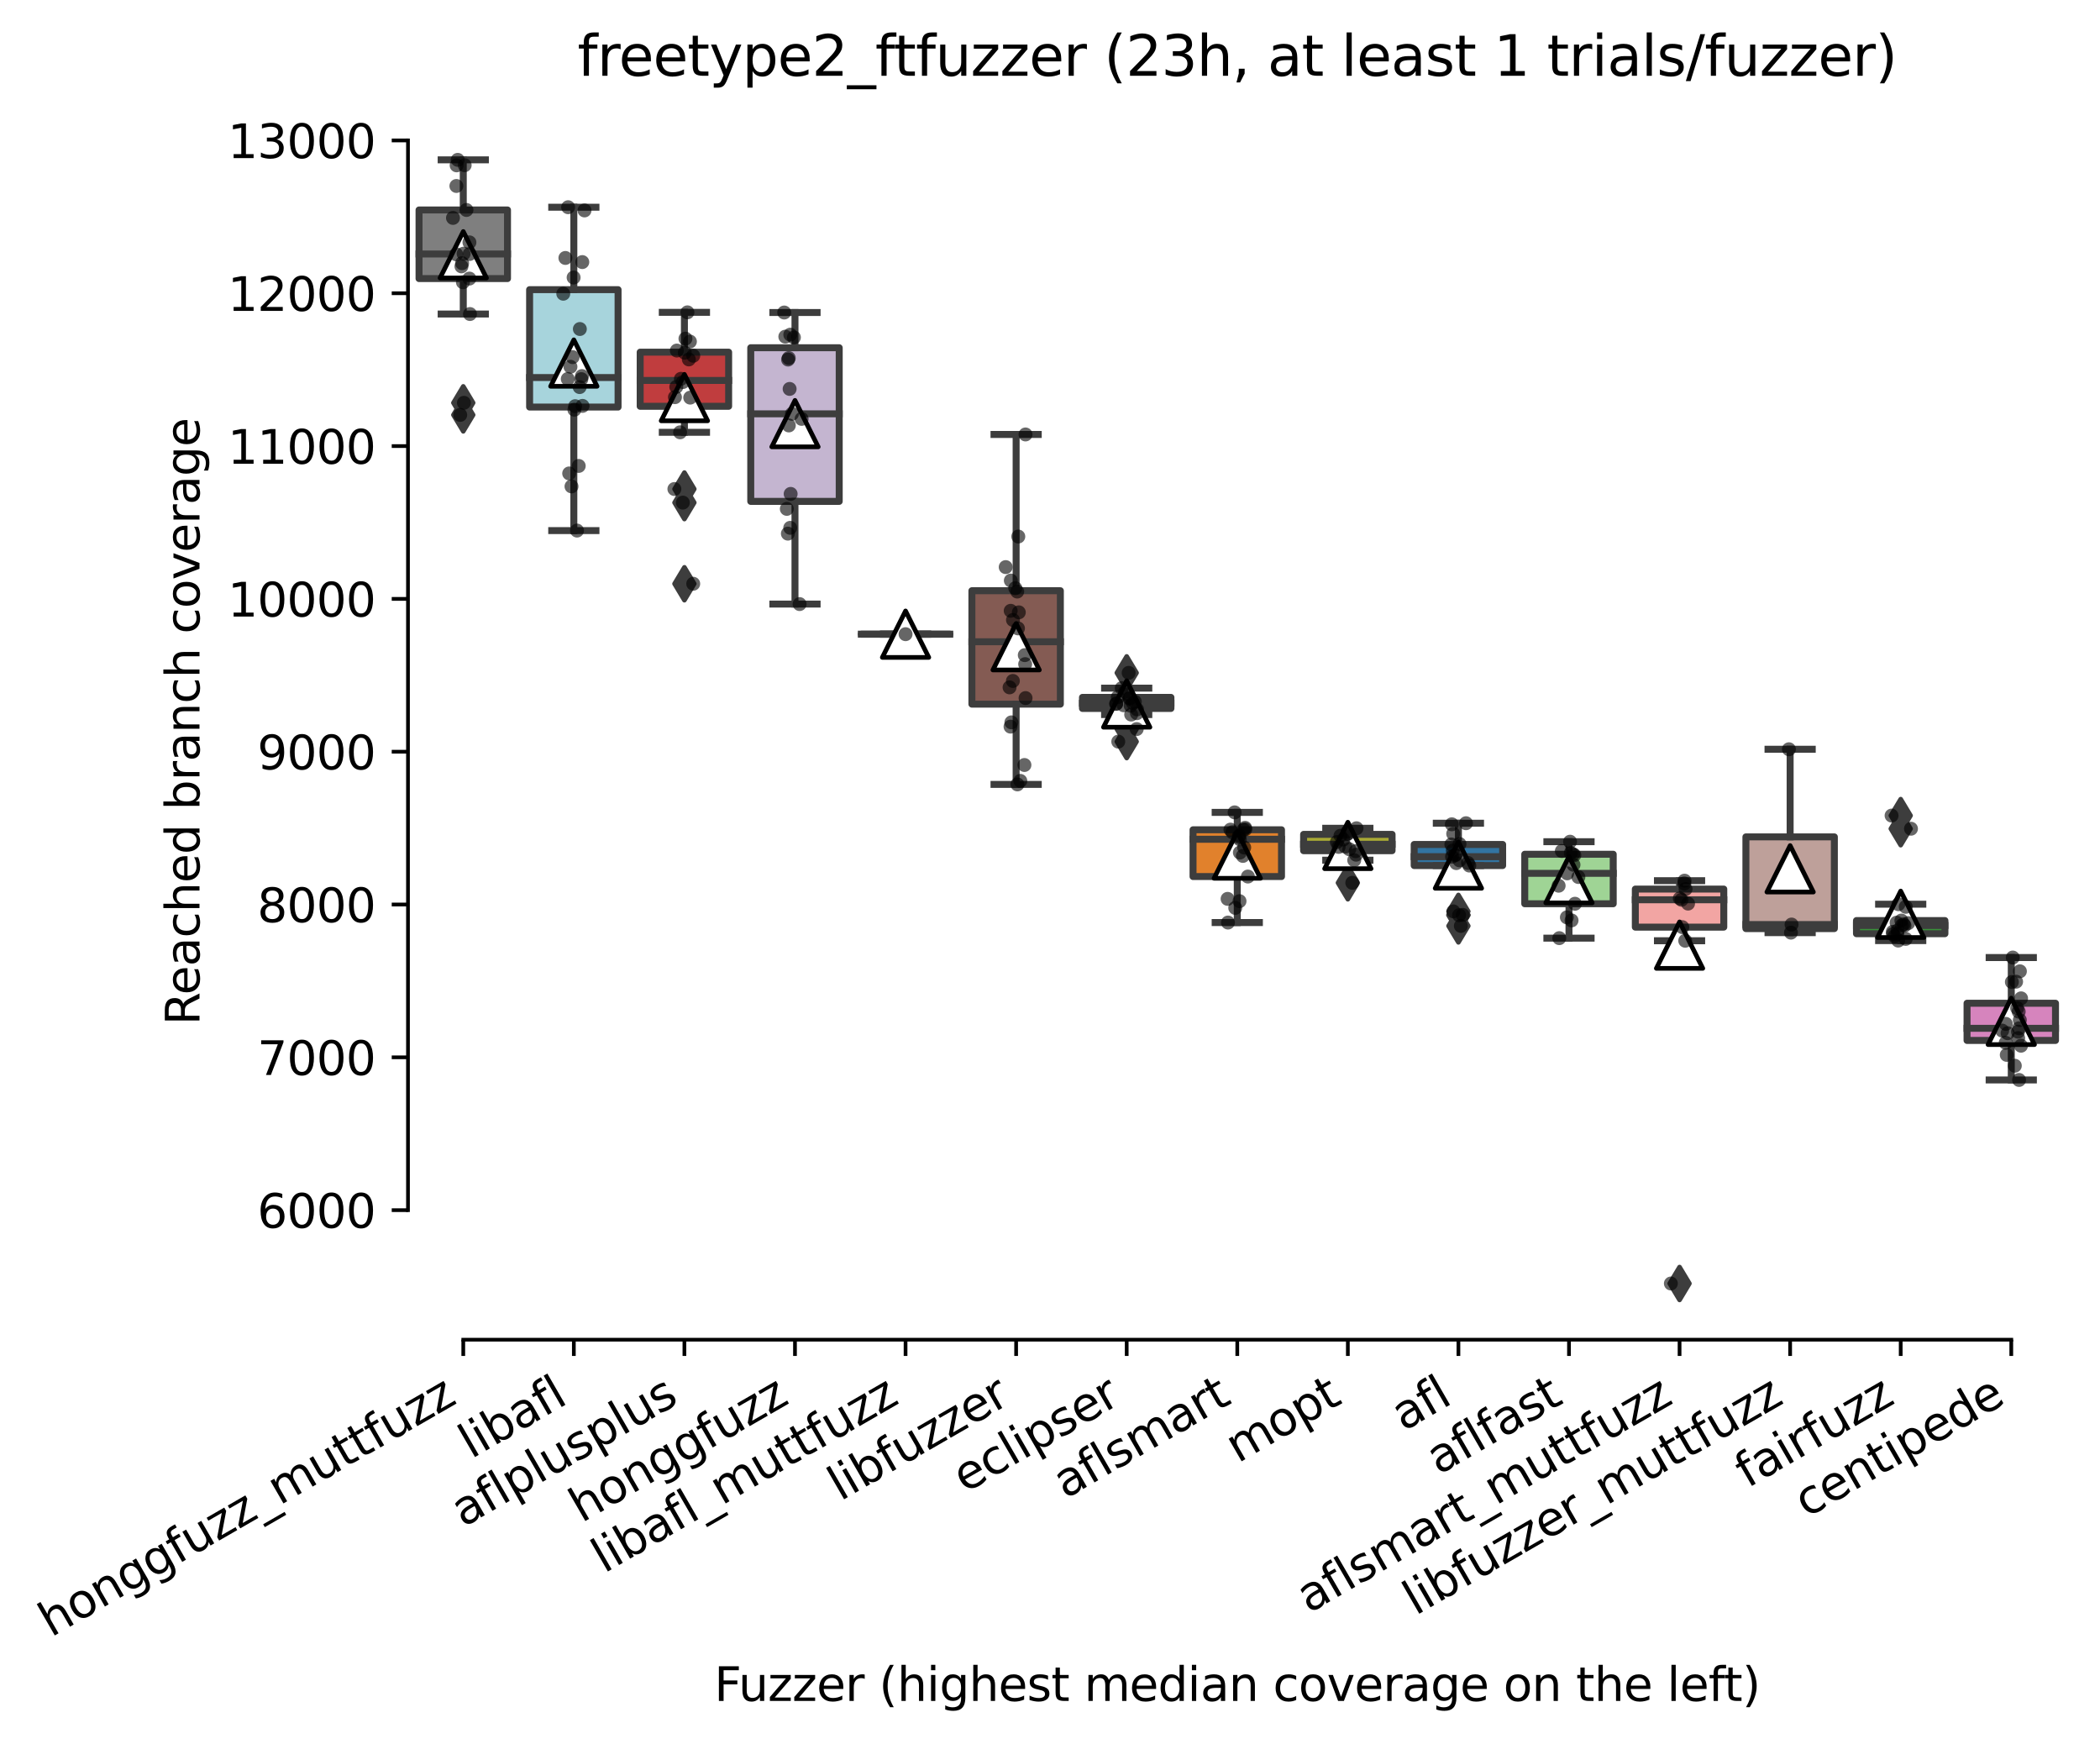 <?xml version="1.0" encoding="utf-8" standalone="no"?>
<!DOCTYPE svg PUBLIC "-//W3C//DTD SVG 1.1//EN"
  "http://www.w3.org/Graphics/SVG/1.1/DTD/svg11.dtd">
<svg xmlns:xlink="http://www.w3.org/1999/xlink" width="452.166pt" height="375.49pt" viewBox="0 0 452.166 375.49" xmlns="http://www.w3.org/2000/svg" version="1.1">
 <defs>
  <style type="text/css">*{stroke-linejoin: round; stroke-linecap: butt}</style>
 </defs>
 <g id="figure_1">
  <g id="patch_1">
   <path d="M 0 375.49 
L 452.166 375.49 
L 452.166 0 
L 0 0 
z
" style="fill: #ffffff"/>
  </g>
  <g id="axes_1">
   <g id="patch_2">
    <path d="M 87.846 288.43 
L 444.966 288.43 
L 444.966 22.318 
L 87.846 22.318 
z
" style="fill: #ffffff"/>
   </g>
   <g id="patch_3">
    <path d="M 90.226 59.978 
L 109.273 59.978 
L 109.273 45.206 
L 90.226 45.206 
L 90.226 59.978 
z
" clip-path="url(#p5e7d82d4a8)" style="fill: #7f7f7f; stroke: #3d3d3d; stroke-width: 1.5; stroke-linejoin: miter"/>
   </g>
   <g id="patch_4">
    <path d="M 114.034 87.639 
L 133.081 87.639 
L 133.081 62.363 
L 114.034 62.363 
L 114.034 87.639 
z
" clip-path="url(#p5e7d82d4a8)" style="fill: #a7d4dc; stroke: #3d3d3d; stroke-width: 1.5; stroke-linejoin: miter"/>
   </g>
   <g id="patch_5">
    <path d="M 137.842 87.475 
L 156.889 87.475 
L 156.889 75.82 
L 137.842 75.82 
L 137.842 87.475 
z
" clip-path="url(#p5e7d82d4a8)" style="fill: #c03d3e; stroke: #3d3d3d; stroke-width: 1.5; stroke-linejoin: miter"/>
   </g>
   <g id="patch_6">
    <path d="M 161.65 107.948 
L 180.697 107.948 
L 180.697 74.866 
L 161.65 74.866 
L 161.65 107.948 
z
" clip-path="url(#p5e7d82d4a8)" style="fill: #c4b5d0; stroke: #3d3d3d; stroke-width: 1.5; stroke-linejoin: miter"/>
   </g>
   <g id="patch_7">
    <path d="M 185.458 136.538 
L 204.505 136.538 
L 204.505 136.538 
L 185.458 136.538 
L 185.458 136.538 
z
" clip-path="url(#p5e7d82d4a8)" style="fill: #b5c8e1; stroke: #3d3d3d; stroke-width: 1.5; stroke-linejoin: miter"/>
   </g>
   <g id="patch_8">
    <path d="M 209.266 151.599 
L 228.313 151.599 
L 228.313 127.178 
L 209.266 127.178 
L 209.266 151.599 
z
" clip-path="url(#p5e7d82d4a8)" style="fill: #845b53; stroke: #3d3d3d; stroke-width: 1.5; stroke-linejoin: miter"/>
   </g>
   <g id="patch_9">
    <path d="M 233.074 152.528 
L 252.121 152.528 
L 252.121 150.143 
L 233.074 150.143 
L 233.074 152.528 
z
" clip-path="url(#p5e7d82d4a8)" style="fill: #d1d197; stroke: #3d3d3d; stroke-width: 1.5; stroke-linejoin: miter"/>
   </g>
   <g id="patch_10">
    <path d="M 256.882 188.719 
L 275.929 188.719 
L 275.929 178.651 
L 256.882 178.651 
L 256.882 188.719 
z
" clip-path="url(#p5e7d82d4a8)" style="fill: #e1812c; stroke: #3d3d3d; stroke-width: 1.5; stroke-linejoin: miter"/>
   </g>
   <g id="patch_11">
    <path d="M 280.69 183.151 
L 299.737 183.151 
L 299.737 179.639 
L 280.69 179.639 
L 280.69 183.151 
z
" clip-path="url(#p5e7d82d4a8)" style="fill: #a9aa35; stroke: #3d3d3d; stroke-width: 1.5; stroke-linejoin: miter"/>
   </g>
   <g id="patch_12">
    <path d="M 304.498 186.35 
L 323.545 186.35 
L 323.545 181.81 
L 304.498 181.81 
L 304.498 186.35 
z
" clip-path="url(#p5e7d82d4a8)" style="fill: #3274a1; stroke: #3d3d3d; stroke-width: 1.5; stroke-linejoin: miter"/>
   </g>
   <g id="patch_13">
    <path d="M 328.306 194.575 
L 347.353 194.575 
L 347.353 183.916 
L 328.306 183.916 
L 328.306 194.575 
z
" clip-path="url(#p5e7d82d4a8)" style="fill: #9fd495; stroke: #3d3d3d; stroke-width: 1.5; stroke-linejoin: miter"/>
   </g>
   <g id="patch_14">
    <path d="M 352.114 199.609 
L 371.161 199.609 
L 371.161 191.417 
L 352.114 191.417 
L 352.114 199.609 
z
" clip-path="url(#p5e7d82d4a8)" style="fill: #f2a5a3; stroke: #3d3d3d; stroke-width: 1.5; stroke-linejoin: miter"/>
   </g>
   <g id="patch_15">
    <path d="M 375.922 199.922 
L 394.969 199.922 
L 394.969 180.181 
L 375.922 180.181 
L 375.922 199.922 
z
" clip-path="url(#p5e7d82d4a8)" style="fill: #bea09a; stroke: #3d3d3d; stroke-width: 1.5; stroke-linejoin: miter"/>
   </g>
   <g id="patch_16">
    <path d="M 399.73 201.024 
L 418.777 201.024 
L 418.777 198.195 
L 399.73 198.195 
L 399.73 201.024 
z
" clip-path="url(#p5e7d82d4a8)" style="fill: #3a923a; stroke: #3d3d3d; stroke-width: 1.5; stroke-linejoin: miter"/>
   </g>
   <g id="patch_17">
    <path d="M 423.538 224.005 
L 442.585 224.005 
L 442.585 215.994 
L 423.538 215.994 
L 423.538 224.005 
z
" clip-path="url(#p5e7d82d4a8)" style="fill: #d684bd; stroke: #3d3d3d; stroke-width: 1.5; stroke-linejoin: miter"/>
   </g>
   <g id="matplotlib.axis_1">
    <g id="xtick_1">
     <g id="line2d_1">
      <defs>
       <path id="m3986a14a8b" d="M 0 0 
L 0 3.5 
" style="stroke: #000000; stroke-width: 0.8"/>
      </defs>
      <g>
       <use xlink:href="#m3986a14a8b" x="99.75" y="288.43" style="stroke: #000000; stroke-width: 0.8"/>
      </g>
     </g>
     <g id="text_1">
      <!-- honggfuzz_muttfuzz -->
      <g transform="translate(10.999 352.57) rotate(-30) scale(0.1 -0.1)">
       <defs>
        <path id="DejaVuSans-68" d="M 3513 2113 
L 3513 0 
L 2938 0 
L 2938 2094 
Q 2938 2591 2744 2837 
Q 2550 3084 2163 3084 
Q 1697 3084 1428 2787 
Q 1159 2491 1159 1978 
L 1159 0 
L 581 0 
L 581 4863 
L 1159 4863 
L 1159 2956 
Q 1366 3272 1645 3428 
Q 1925 3584 2291 3584 
Q 2894 3584 3203 3211 
Q 3513 2838 3513 2113 
z
" transform="scale(0.016)"/>
        <path id="DejaVuSans-6f" d="M 1959 3097 
Q 1497 3097 1228 2736 
Q 959 2375 959 1747 
Q 959 1119 1226 758 
Q 1494 397 1959 397 
Q 2419 397 2687 759 
Q 2956 1122 2956 1747 
Q 2956 2369 2687 2733 
Q 2419 3097 1959 3097 
z
M 1959 3584 
Q 2709 3584 3137 3096 
Q 3566 2609 3566 1747 
Q 3566 888 3137 398 
Q 2709 -91 1959 -91 
Q 1206 -91 779 398 
Q 353 888 353 1747 
Q 353 2609 779 3096 
Q 1206 3584 1959 3584 
z
" transform="scale(0.016)"/>
        <path id="DejaVuSans-6e" d="M 3513 2113 
L 3513 0 
L 2938 0 
L 2938 2094 
Q 2938 2591 2744 2837 
Q 2550 3084 2163 3084 
Q 1697 3084 1428 2787 
Q 1159 2491 1159 1978 
L 1159 0 
L 581 0 
L 581 3500 
L 1159 3500 
L 1159 2956 
Q 1366 3272 1645 3428 
Q 1925 3584 2291 3584 
Q 2894 3584 3203 3211 
Q 3513 2838 3513 2113 
z
" transform="scale(0.016)"/>
        <path id="DejaVuSans-67" d="M 2906 1791 
Q 2906 2416 2648 2759 
Q 2391 3103 1925 3103 
Q 1463 3103 1205 2759 
Q 947 2416 947 1791 
Q 947 1169 1205 825 
Q 1463 481 1925 481 
Q 2391 481 2648 825 
Q 2906 1169 2906 1791 
z
M 3481 434 
Q 3481 -459 3084 -895 
Q 2688 -1331 1869 -1331 
Q 1566 -1331 1297 -1286 
Q 1028 -1241 775 -1147 
L 775 -588 
Q 1028 -725 1275 -790 
Q 1522 -856 1778 -856 
Q 2344 -856 2625 -561 
Q 2906 -266 2906 331 
L 2906 616 
Q 2728 306 2450 153 
Q 2172 0 1784 0 
Q 1141 0 747 490 
Q 353 981 353 1791 
Q 353 2603 747 3093 
Q 1141 3584 1784 3584 
Q 2172 3584 2450 3431 
Q 2728 3278 2906 2969 
L 2906 3500 
L 3481 3500 
L 3481 434 
z
" transform="scale(0.016)"/>
        <path id="DejaVuSans-66" d="M 2375 4863 
L 2375 4384 
L 1825 4384 
Q 1516 4384 1395 4259 
Q 1275 4134 1275 3809 
L 1275 3500 
L 2222 3500 
L 2222 3053 
L 1275 3053 
L 1275 0 
L 697 0 
L 697 3053 
L 147 3053 
L 147 3500 
L 697 3500 
L 697 3744 
Q 697 4328 969 4595 
Q 1241 4863 1831 4863 
L 2375 4863 
z
" transform="scale(0.016)"/>
        <path id="DejaVuSans-75" d="M 544 1381 
L 544 3500 
L 1119 3500 
L 1119 1403 
Q 1119 906 1312 657 
Q 1506 409 1894 409 
Q 2359 409 2629 706 
Q 2900 1003 2900 1516 
L 2900 3500 
L 3475 3500 
L 3475 0 
L 2900 0 
L 2900 538 
Q 2691 219 2414 64 
Q 2138 -91 1772 -91 
Q 1169 -91 856 284 
Q 544 659 544 1381 
z
M 1991 3584 
L 1991 3584 
z
" transform="scale(0.016)"/>
        <path id="DejaVuSans-7a" d="M 353 3500 
L 3084 3500 
L 3084 2975 
L 922 459 
L 3084 459 
L 3084 0 
L 275 0 
L 275 525 
L 2438 3041 
L 353 3041 
L 353 3500 
z
" transform="scale(0.016)"/>
        <path id="DejaVuSans-5f" d="M 3263 -1063 
L 3263 -1509 
L -63 -1509 
L -63 -1063 
L 3263 -1063 
z
" transform="scale(0.016)"/>
        <path id="DejaVuSans-6d" d="M 3328 2828 
Q 3544 3216 3844 3400 
Q 4144 3584 4550 3584 
Q 5097 3584 5394 3201 
Q 5691 2819 5691 2113 
L 5691 0 
L 5113 0 
L 5113 2094 
Q 5113 2597 4934 2840 
Q 4756 3084 4391 3084 
Q 3944 3084 3684 2787 
Q 3425 2491 3425 1978 
L 3425 0 
L 2847 0 
L 2847 2094 
Q 2847 2600 2669 2842 
Q 2491 3084 2119 3084 
Q 1678 3084 1418 2786 
Q 1159 2488 1159 1978 
L 1159 0 
L 581 0 
L 581 3500 
L 1159 3500 
L 1159 2956 
Q 1356 3278 1631 3431 
Q 1906 3584 2284 3584 
Q 2666 3584 2933 3390 
Q 3200 3197 3328 2828 
z
" transform="scale(0.016)"/>
        <path id="DejaVuSans-74" d="M 1172 4494 
L 1172 3500 
L 2356 3500 
L 2356 3053 
L 1172 3053 
L 1172 1153 
Q 1172 725 1289 603 
Q 1406 481 1766 481 
L 2356 481 
L 2356 0 
L 1766 0 
Q 1100 0 847 248 
Q 594 497 594 1153 
L 594 3053 
L 172 3053 
L 172 3500 
L 594 3500 
L 594 4494 
L 1172 4494 
z
" transform="scale(0.016)"/>
       </defs>
       <use xlink:href="#DejaVuSans-68"/>
       <use xlink:href="#DejaVuSans-6f" x="63.379"/>
       <use xlink:href="#DejaVuSans-6e" x="124.561"/>
       <use xlink:href="#DejaVuSans-67" x="187.939"/>
       <use xlink:href="#DejaVuSans-67" x="251.416"/>
       <use xlink:href="#DejaVuSans-66" x="314.893"/>
       <use xlink:href="#DejaVuSans-75" x="350.098"/>
       <use xlink:href="#DejaVuSans-7a" x="413.477"/>
       <use xlink:href="#DejaVuSans-7a" x="465.967"/>
       <use xlink:href="#DejaVuSans-5f" x="518.457"/>
       <use xlink:href="#DejaVuSans-6d" x="568.457"/>
       <use xlink:href="#DejaVuSans-75" x="665.869"/>
       <use xlink:href="#DejaVuSans-74" x="729.248"/>
       <use xlink:href="#DejaVuSans-74" x="768.457"/>
       <use xlink:href="#DejaVuSans-66" x="807.666"/>
       <use xlink:href="#DejaVuSans-75" x="842.871"/>
       <use xlink:href="#DejaVuSans-7a" x="906.25"/>
       <use xlink:href="#DejaVuSans-7a" x="958.74"/>
      </g>
     </g>
    </g>
    <g id="xtick_2">
     <g id="line2d_2">
      <g>
       <use xlink:href="#m3986a14a8b" x="123.558" y="288.43" style="stroke: #000000; stroke-width: 0.8"/>
      </g>
     </g>
     <g id="text_2">
      <!-- libafl -->
      <g transform="translate(101.446 314.176) rotate(-30) scale(0.1 -0.1)">
       <defs>
        <path id="DejaVuSans-6c" d="M 603 4863 
L 1178 4863 
L 1178 0 
L 603 0 
L 603 4863 
z
" transform="scale(0.016)"/>
        <path id="DejaVuSans-69" d="M 603 3500 
L 1178 3500 
L 1178 0 
L 603 0 
L 603 3500 
z
M 603 4863 
L 1178 4863 
L 1178 4134 
L 603 4134 
L 603 4863 
z
" transform="scale(0.016)"/>
        <path id="DejaVuSans-62" d="M 3116 1747 
Q 3116 2381 2855 2742 
Q 2594 3103 2138 3103 
Q 1681 3103 1420 2742 
Q 1159 2381 1159 1747 
Q 1159 1113 1420 752 
Q 1681 391 2138 391 
Q 2594 391 2855 752 
Q 3116 1113 3116 1747 
z
M 1159 2969 
Q 1341 3281 1617 3432 
Q 1894 3584 2278 3584 
Q 2916 3584 3314 3078 
Q 3713 2572 3713 1747 
Q 3713 922 3314 415 
Q 2916 -91 2278 -91 
Q 1894 -91 1617 61 
Q 1341 213 1159 525 
L 1159 0 
L 581 0 
L 581 4863 
L 1159 4863 
L 1159 2969 
z
" transform="scale(0.016)"/>
        <path id="DejaVuSans-61" d="M 2194 1759 
Q 1497 1759 1228 1600 
Q 959 1441 959 1056 
Q 959 750 1161 570 
Q 1363 391 1709 391 
Q 2188 391 2477 730 
Q 2766 1069 2766 1631 
L 2766 1759 
L 2194 1759 
z
M 3341 1997 
L 3341 0 
L 2766 0 
L 2766 531 
Q 2569 213 2275 61 
Q 1981 -91 1556 -91 
Q 1019 -91 701 211 
Q 384 513 384 1019 
Q 384 1609 779 1909 
Q 1175 2209 1959 2209 
L 2766 2209 
L 2766 2266 
Q 2766 2663 2505 2880 
Q 2244 3097 1772 3097 
Q 1472 3097 1187 3025 
Q 903 2953 641 2809 
L 641 3341 
Q 956 3463 1253 3523 
Q 1550 3584 1831 3584 
Q 2591 3584 2966 3190 
Q 3341 2797 3341 1997 
z
" transform="scale(0.016)"/>
       </defs>
       <use xlink:href="#DejaVuSans-6c"/>
       <use xlink:href="#DejaVuSans-69" x="27.783"/>
       <use xlink:href="#DejaVuSans-62" x="55.566"/>
       <use xlink:href="#DejaVuSans-61" x="119.043"/>
       <use xlink:href="#DejaVuSans-66" x="180.322"/>
       <use xlink:href="#DejaVuSans-6c" x="215.527"/>
      </g>
     </g>
    </g>
    <g id="xtick_3">
     <g id="line2d_3">
      <g>
       <use xlink:href="#m3986a14a8b" x="147.366" y="288.43" style="stroke: #000000; stroke-width: 0.8"/>
      </g>
     </g>
     <g id="text_3">
      <!-- aflplusplus -->
      <g transform="translate(99.757 328.897) rotate(-30) scale(0.1 -0.1)">
       <defs>
        <path id="DejaVuSans-70" d="M 1159 525 
L 1159 -1331 
L 581 -1331 
L 581 3500 
L 1159 3500 
L 1159 2969 
Q 1341 3281 1617 3432 
Q 1894 3584 2278 3584 
Q 2916 3584 3314 3078 
Q 3713 2572 3713 1747 
Q 3713 922 3314 415 
Q 2916 -91 2278 -91 
Q 1894 -91 1617 61 
Q 1341 213 1159 525 
z
M 3116 1747 
Q 3116 2381 2855 2742 
Q 2594 3103 2138 3103 
Q 1681 3103 1420 2742 
Q 1159 2381 1159 1747 
Q 1159 1113 1420 752 
Q 1681 391 2138 391 
Q 2594 391 2855 752 
Q 3116 1113 3116 1747 
z
" transform="scale(0.016)"/>
        <path id="DejaVuSans-73" d="M 2834 3397 
L 2834 2853 
Q 2591 2978 2328 3040 
Q 2066 3103 1784 3103 
Q 1356 3103 1142 2972 
Q 928 2841 928 2578 
Q 928 2378 1081 2264 
Q 1234 2150 1697 2047 
L 1894 2003 
Q 2506 1872 2764 1633 
Q 3022 1394 3022 966 
Q 3022 478 2636 193 
Q 2250 -91 1575 -91 
Q 1294 -91 989 -36 
Q 684 19 347 128 
L 347 722 
Q 666 556 975 473 
Q 1284 391 1588 391 
Q 1994 391 2212 530 
Q 2431 669 2431 922 
Q 2431 1156 2273 1281 
Q 2116 1406 1581 1522 
L 1381 1569 
Q 847 1681 609 1914 
Q 372 2147 372 2553 
Q 372 3047 722 3315 
Q 1072 3584 1716 3584 
Q 2034 3584 2315 3537 
Q 2597 3491 2834 3397 
z
" transform="scale(0.016)"/>
       </defs>
       <use xlink:href="#DejaVuSans-61"/>
       <use xlink:href="#DejaVuSans-66" x="61.279"/>
       <use xlink:href="#DejaVuSans-6c" x="96.484"/>
       <use xlink:href="#DejaVuSans-70" x="124.268"/>
       <use xlink:href="#DejaVuSans-6c" x="187.744"/>
       <use xlink:href="#DejaVuSans-75" x="215.527"/>
       <use xlink:href="#DejaVuSans-73" x="278.906"/>
       <use xlink:href="#DejaVuSans-70" x="331.006"/>
       <use xlink:href="#DejaVuSans-6c" x="394.482"/>
       <use xlink:href="#DejaVuSans-75" x="422.266"/>
       <use xlink:href="#DejaVuSans-73" x="485.645"/>
      </g>
     </g>
    </g>
    <g id="xtick_4">
     <g id="line2d_4">
      <g>
       <use xlink:href="#m3986a14a8b" x="171.174" y="288.43" style="stroke: #000000; stroke-width: 0.8"/>
      </g>
     </g>
     <g id="text_4">
      <!-- honggfuzz -->
      <g transform="translate(125.234 327.933) rotate(-30) scale(0.1 -0.1)">
       <use xlink:href="#DejaVuSans-68"/>
       <use xlink:href="#DejaVuSans-6f" x="63.379"/>
       <use xlink:href="#DejaVuSans-6e" x="124.561"/>
       <use xlink:href="#DejaVuSans-67" x="187.939"/>
       <use xlink:href="#DejaVuSans-67" x="251.416"/>
       <use xlink:href="#DejaVuSans-66" x="314.893"/>
       <use xlink:href="#DejaVuSans-75" x="350.098"/>
       <use xlink:href="#DejaVuSans-7a" x="413.477"/>
       <use xlink:href="#DejaVuSans-7a" x="465.967"/>
      </g>
     </g>
    </g>
    <g id="xtick_5">
     <g id="line2d_5">
      <g>
       <use xlink:href="#m3986a14a8b" x="194.982" y="288.43" style="stroke: #000000; stroke-width: 0.8"/>
      </g>
     </g>
     <g id="text_5">
      <!-- libafl_muttfuzz -->
      <g transform="translate(130.059 338.813) rotate(-30) scale(0.1 -0.1)">
       <use xlink:href="#DejaVuSans-6c"/>
       <use xlink:href="#DejaVuSans-69" x="27.783"/>
       <use xlink:href="#DejaVuSans-62" x="55.566"/>
       <use xlink:href="#DejaVuSans-61" x="119.043"/>
       <use xlink:href="#DejaVuSans-66" x="180.322"/>
       <use xlink:href="#DejaVuSans-6c" x="215.527"/>
       <use xlink:href="#DejaVuSans-5f" x="243.311"/>
       <use xlink:href="#DejaVuSans-6d" x="293.311"/>
       <use xlink:href="#DejaVuSans-75" x="390.723"/>
       <use xlink:href="#DejaVuSans-74" x="454.102"/>
       <use xlink:href="#DejaVuSans-74" x="493.311"/>
       <use xlink:href="#DejaVuSans-66" x="532.52"/>
       <use xlink:href="#DejaVuSans-75" x="567.725"/>
       <use xlink:href="#DejaVuSans-7a" x="631.104"/>
       <use xlink:href="#DejaVuSans-7a" x="683.594"/>
      </g>
     </g>
    </g>
    <g id="xtick_6">
     <g id="line2d_6">
      <g>
       <use xlink:href="#m3986a14a8b" x="218.79" y="288.43" style="stroke: #000000; stroke-width: 0.8"/>
      </g>
     </g>
     <g id="text_6">
      <!-- libfuzzer -->
      <g transform="translate(180.923 323.272) rotate(-30) scale(0.1 -0.1)">
       <defs>
        <path id="DejaVuSans-65" d="M 3597 1894 
L 3597 1613 
L 953 1613 
Q 991 1019 1311 708 
Q 1631 397 2203 397 
Q 2534 397 2845 478 
Q 3156 559 3463 722 
L 3463 178 
Q 3153 47 2828 -22 
Q 2503 -91 2169 -91 
Q 1331 -91 842 396 
Q 353 884 353 1716 
Q 353 2575 817 3079 
Q 1281 3584 2069 3584 
Q 2775 3584 3186 3129 
Q 3597 2675 3597 1894 
z
M 3022 2063 
Q 3016 2534 2758 2815 
Q 2500 3097 2075 3097 
Q 1594 3097 1305 2825 
Q 1016 2553 972 2059 
L 3022 2063 
z
" transform="scale(0.016)"/>
        <path id="DejaVuSans-72" d="M 2631 2963 
Q 2534 3019 2420 3045 
Q 2306 3072 2169 3072 
Q 1681 3072 1420 2755 
Q 1159 2438 1159 1844 
L 1159 0 
L 581 0 
L 581 3500 
L 1159 3500 
L 1159 2956 
Q 1341 3275 1631 3429 
Q 1922 3584 2338 3584 
Q 2397 3584 2469 3576 
Q 2541 3569 2628 3553 
L 2631 2963 
z
" transform="scale(0.016)"/>
       </defs>
       <use xlink:href="#DejaVuSans-6c"/>
       <use xlink:href="#DejaVuSans-69" x="27.783"/>
       <use xlink:href="#DejaVuSans-62" x="55.566"/>
       <use xlink:href="#DejaVuSans-66" x="119.043"/>
       <use xlink:href="#DejaVuSans-75" x="154.248"/>
       <use xlink:href="#DejaVuSans-7a" x="217.627"/>
       <use xlink:href="#DejaVuSans-7a" x="270.117"/>
       <use xlink:href="#DejaVuSans-65" x="322.607"/>
       <use xlink:href="#DejaVuSans-72" x="384.131"/>
      </g>
     </g>
    </g>
    <g id="xtick_7">
     <g id="line2d_7">
      <g>
       <use xlink:href="#m3986a14a8b" x="242.598" y="288.43" style="stroke: #000000; stroke-width: 0.8"/>
      </g>
     </g>
     <g id="text_7">
      <!-- eclipser -->
      <g transform="translate(207.757 321.525) rotate(-30) scale(0.1 -0.1)">
       <defs>
        <path id="DejaVuSans-63" d="M 3122 3366 
L 3122 2828 
Q 2878 2963 2633 3030 
Q 2388 3097 2138 3097 
Q 1578 3097 1268 2742 
Q 959 2388 959 1747 
Q 959 1106 1268 751 
Q 1578 397 2138 397 
Q 2388 397 2633 464 
Q 2878 531 3122 666 
L 3122 134 
Q 2881 22 2623 -34 
Q 2366 -91 2075 -91 
Q 1284 -91 818 406 
Q 353 903 353 1747 
Q 353 2603 823 3093 
Q 1294 3584 2113 3584 
Q 2378 3584 2631 3529 
Q 2884 3475 3122 3366 
z
" transform="scale(0.016)"/>
       </defs>
       <use xlink:href="#DejaVuSans-65"/>
       <use xlink:href="#DejaVuSans-63" x="61.523"/>
       <use xlink:href="#DejaVuSans-6c" x="116.504"/>
       <use xlink:href="#DejaVuSans-69" x="144.287"/>
       <use xlink:href="#DejaVuSans-70" x="172.07"/>
       <use xlink:href="#DejaVuSans-73" x="235.547"/>
       <use xlink:href="#DejaVuSans-65" x="287.646"/>
       <use xlink:href="#DejaVuSans-72" x="349.17"/>
      </g>
     </g>
    </g>
    <g id="xtick_8">
     <g id="line2d_8">
      <g>
       <use xlink:href="#m3986a14a8b" x="266.406" y="288.43" style="stroke: #000000; stroke-width: 0.8"/>
      </g>
     </g>
     <g id="text_8">
      <!-- aflsmart -->
      <g transform="translate(229.395 322.779) rotate(-30) scale(0.1 -0.1)">
       <use xlink:href="#DejaVuSans-61"/>
       <use xlink:href="#DejaVuSans-66" x="61.279"/>
       <use xlink:href="#DejaVuSans-6c" x="96.484"/>
       <use xlink:href="#DejaVuSans-73" x="124.268"/>
       <use xlink:href="#DejaVuSans-6d" x="176.367"/>
       <use xlink:href="#DejaVuSans-61" x="273.779"/>
       <use xlink:href="#DejaVuSans-72" x="335.059"/>
       <use xlink:href="#DejaVuSans-74" x="376.172"/>
      </g>
     </g>
    </g>
    <g id="xtick_9">
     <g id="line2d_9">
      <g>
       <use xlink:href="#m3986a14a8b" x="290.214" y="288.43" style="stroke: #000000; stroke-width: 0.8"/>
      </g>
     </g>
     <g id="text_9">
      <!-- mopt -->
      <g transform="translate(266.546 315.075) rotate(-30) scale(0.1 -0.1)">
       <use xlink:href="#DejaVuSans-6d"/>
       <use xlink:href="#DejaVuSans-6f" x="97.412"/>
       <use xlink:href="#DejaVuSans-70" x="158.594"/>
       <use xlink:href="#DejaVuSans-74" x="222.07"/>
      </g>
     </g>
    </g>
    <g id="xtick_10">
     <g id="line2d_10">
      <g>
       <use xlink:href="#m3986a14a8b" x="314.022" y="288.43" style="stroke: #000000; stroke-width: 0.8"/>
      </g>
     </g>
     <g id="text_10">
      <!-- afl -->
      <g transform="translate(302.22 308.224) rotate(-30) scale(0.1 -0.1)">
       <use xlink:href="#DejaVuSans-61"/>
       <use xlink:href="#DejaVuSans-66" x="61.279"/>
       <use xlink:href="#DejaVuSans-6c" x="96.484"/>
      </g>
     </g>
    </g>
    <g id="xtick_11">
     <g id="line2d_11">
      <g>
       <use xlink:href="#m3986a14a8b" x="337.83" y="288.43" style="stroke: #000000; stroke-width: 0.8"/>
      </g>
     </g>
     <g id="text_11">
      <!-- aflfast -->
      <g transform="translate(309.766 317.613) rotate(-30) scale(0.1 -0.1)">
       <use xlink:href="#DejaVuSans-61"/>
       <use xlink:href="#DejaVuSans-66" x="61.279"/>
       <use xlink:href="#DejaVuSans-6c" x="96.484"/>
       <use xlink:href="#DejaVuSans-66" x="124.268"/>
       <use xlink:href="#DejaVuSans-61" x="159.473"/>
       <use xlink:href="#DejaVuSans-73" x="220.752"/>
       <use xlink:href="#DejaVuSans-74" x="272.852"/>
      </g>
     </g>
    </g>
    <g id="xtick_12">
     <g id="line2d_12">
      <g>
       <use xlink:href="#m3986a14a8b" x="361.638" y="288.43" style="stroke: #000000; stroke-width: 0.8"/>
      </g>
     </g>
     <g id="text_12">
      <!-- aflsmart_muttfuzz -->
      <g transform="translate(281.815 347.415) rotate(-30) scale(0.1 -0.1)">
       <use xlink:href="#DejaVuSans-61"/>
       <use xlink:href="#DejaVuSans-66" x="61.279"/>
       <use xlink:href="#DejaVuSans-6c" x="96.484"/>
       <use xlink:href="#DejaVuSans-73" x="124.268"/>
       <use xlink:href="#DejaVuSans-6d" x="176.367"/>
       <use xlink:href="#DejaVuSans-61" x="273.779"/>
       <use xlink:href="#DejaVuSans-72" x="335.059"/>
       <use xlink:href="#DejaVuSans-74" x="376.172"/>
       <use xlink:href="#DejaVuSans-5f" x="415.381"/>
       <use xlink:href="#DejaVuSans-6d" x="465.381"/>
       <use xlink:href="#DejaVuSans-75" x="562.793"/>
       <use xlink:href="#DejaVuSans-74" x="626.172"/>
       <use xlink:href="#DejaVuSans-74" x="665.381"/>
       <use xlink:href="#DejaVuSans-66" x="704.59"/>
       <use xlink:href="#DejaVuSans-75" x="739.795"/>
       <use xlink:href="#DejaVuSans-7a" x="803.174"/>
       <use xlink:href="#DejaVuSans-7a" x="855.664"/>
      </g>
     </g>
    </g>
    <g id="xtick_13">
     <g id="line2d_13">
      <g>
       <use xlink:href="#m3986a14a8b" x="385.446" y="288.43" style="stroke: #000000; stroke-width: 0.8"/>
      </g>
     </g>
     <g id="text_13">
      <!-- libfuzzer_muttfuzz -->
      <g transform="translate(304.768 347.909) rotate(-30) scale(0.1 -0.1)">
       <use xlink:href="#DejaVuSans-6c"/>
       <use xlink:href="#DejaVuSans-69" x="27.783"/>
       <use xlink:href="#DejaVuSans-62" x="55.566"/>
       <use xlink:href="#DejaVuSans-66" x="119.043"/>
       <use xlink:href="#DejaVuSans-75" x="154.248"/>
       <use xlink:href="#DejaVuSans-7a" x="217.627"/>
       <use xlink:href="#DejaVuSans-7a" x="270.117"/>
       <use xlink:href="#DejaVuSans-65" x="322.607"/>
       <use xlink:href="#DejaVuSans-72" x="384.131"/>
       <use xlink:href="#DejaVuSans-5f" x="425.244"/>
       <use xlink:href="#DejaVuSans-6d" x="475.244"/>
       <use xlink:href="#DejaVuSans-75" x="572.656"/>
       <use xlink:href="#DejaVuSans-74" x="636.035"/>
       <use xlink:href="#DejaVuSans-74" x="675.244"/>
       <use xlink:href="#DejaVuSans-66" x="714.453"/>
       <use xlink:href="#DejaVuSans-75" x="749.658"/>
       <use xlink:href="#DejaVuSans-7a" x="813.037"/>
       <use xlink:href="#DejaVuSans-7a" x="865.527"/>
      </g>
     </g>
    </g>
    <g id="xtick_14">
     <g id="line2d_14">
      <g>
       <use xlink:href="#m3986a14a8b" x="409.254" y="288.43" style="stroke: #000000; stroke-width: 0.8"/>
      </g>
     </g>
     <g id="text_14">
      <!-- fairfuzz -->
      <g transform="translate(376.264 320.457) rotate(-30) scale(0.1 -0.1)">
       <use xlink:href="#DejaVuSans-66"/>
       <use xlink:href="#DejaVuSans-61" x="35.205"/>
       <use xlink:href="#DejaVuSans-69" x="96.484"/>
       <use xlink:href="#DejaVuSans-72" x="124.268"/>
       <use xlink:href="#DejaVuSans-66" x="165.381"/>
       <use xlink:href="#DejaVuSans-75" x="200.586"/>
       <use xlink:href="#DejaVuSans-7a" x="263.965"/>
       <use xlink:href="#DejaVuSans-7a" x="316.455"/>
      </g>
     </g>
    </g>
    <g id="xtick_15">
     <g id="line2d_15">
      <g>
       <use xlink:href="#m3986a14a8b" x="433.062" y="288.43" style="stroke: #000000; stroke-width: 0.8"/>
      </g>
     </g>
     <g id="text_15">
      <!-- centipede -->
      <g transform="translate(388.988 326.856) rotate(-30) scale(0.1 -0.1)">
       <defs>
        <path id="DejaVuSans-64" d="M 2906 2969 
L 2906 4863 
L 3481 4863 
L 3481 0 
L 2906 0 
L 2906 525 
Q 2725 213 2448 61 
Q 2172 -91 1784 -91 
Q 1150 -91 751 415 
Q 353 922 353 1747 
Q 353 2572 751 3078 
Q 1150 3584 1784 3584 
Q 2172 3584 2448 3432 
Q 2725 3281 2906 2969 
z
M 947 1747 
Q 947 1113 1208 752 
Q 1469 391 1925 391 
Q 2381 391 2643 752 
Q 2906 1113 2906 1747 
Q 2906 2381 2643 2742 
Q 2381 3103 1925 3103 
Q 1469 3103 1208 2742 
Q 947 2381 947 1747 
z
" transform="scale(0.016)"/>
       </defs>
       <use xlink:href="#DejaVuSans-63"/>
       <use xlink:href="#DejaVuSans-65" x="54.98"/>
       <use xlink:href="#DejaVuSans-6e" x="116.504"/>
       <use xlink:href="#DejaVuSans-74" x="179.883"/>
       <use xlink:href="#DejaVuSans-69" x="219.092"/>
       <use xlink:href="#DejaVuSans-70" x="246.875"/>
       <use xlink:href="#DejaVuSans-65" x="310.352"/>
       <use xlink:href="#DejaVuSans-64" x="371.875"/>
       <use xlink:href="#DejaVuSans-65" x="435.352"/>
      </g>
     </g>
    </g>
    <g id="text_16">
     <!-- Fuzzer (highest median coverage on the left) -->
     <g transform="translate(153.788 366.21) scale(0.1 -0.1)">
      <defs>
       <path id="DejaVuSans-46" d="M 628 4666 
L 3309 4666 
L 3309 4134 
L 1259 4134 
L 1259 2759 
L 3109 2759 
L 3109 2228 
L 1259 2228 
L 1259 0 
L 628 0 
L 628 4666 
z
" transform="scale(0.016)"/>
       <path id="DejaVuSans-20" transform="scale(0.016)"/>
       <path id="DejaVuSans-28" d="M 1984 4856 
Q 1566 4138 1362 3434 
Q 1159 2731 1159 2009 
Q 1159 1288 1364 580 
Q 1569 -128 1984 -844 
L 1484 -844 
Q 1016 -109 783 600 
Q 550 1309 550 2009 
Q 550 2706 781 3412 
Q 1013 4119 1484 4856 
L 1984 4856 
z
" transform="scale(0.016)"/>
       <path id="DejaVuSans-76" d="M 191 3500 
L 800 3500 
L 1894 563 
L 2988 3500 
L 3597 3500 
L 2284 0 
L 1503 0 
L 191 3500 
z
" transform="scale(0.016)"/>
       <path id="DejaVuSans-29" d="M 513 4856 
L 1013 4856 
Q 1481 4119 1714 3412 
Q 1947 2706 1947 2009 
Q 1947 1309 1714 600 
Q 1481 -109 1013 -844 
L 513 -844 
Q 928 -128 1133 580 
Q 1338 1288 1338 2009 
Q 1338 2731 1133 3434 
Q 928 4138 513 4856 
z
" transform="scale(0.016)"/>
      </defs>
      <use xlink:href="#DejaVuSans-46"/>
      <use xlink:href="#DejaVuSans-75" x="52.02"/>
      <use xlink:href="#DejaVuSans-7a" x="115.398"/>
      <use xlink:href="#DejaVuSans-7a" x="167.889"/>
      <use xlink:href="#DejaVuSans-65" x="220.379"/>
      <use xlink:href="#DejaVuSans-72" x="281.902"/>
      <use xlink:href="#DejaVuSans-20" x="323.016"/>
      <use xlink:href="#DejaVuSans-28" x="354.803"/>
      <use xlink:href="#DejaVuSans-68" x="393.816"/>
      <use xlink:href="#DejaVuSans-69" x="457.195"/>
      <use xlink:href="#DejaVuSans-67" x="484.979"/>
      <use xlink:href="#DejaVuSans-68" x="548.455"/>
      <use xlink:href="#DejaVuSans-65" x="611.834"/>
      <use xlink:href="#DejaVuSans-73" x="673.357"/>
      <use xlink:href="#DejaVuSans-74" x="725.457"/>
      <use xlink:href="#DejaVuSans-20" x="764.666"/>
      <use xlink:href="#DejaVuSans-6d" x="796.453"/>
      <use xlink:href="#DejaVuSans-65" x="893.865"/>
      <use xlink:href="#DejaVuSans-64" x="955.389"/>
      <use xlink:href="#DejaVuSans-69" x="1018.865"/>
      <use xlink:href="#DejaVuSans-61" x="1046.648"/>
      <use xlink:href="#DejaVuSans-6e" x="1107.928"/>
      <use xlink:href="#DejaVuSans-20" x="1171.307"/>
      <use xlink:href="#DejaVuSans-63" x="1203.094"/>
      <use xlink:href="#DejaVuSans-6f" x="1258.074"/>
      <use xlink:href="#DejaVuSans-76" x="1319.256"/>
      <use xlink:href="#DejaVuSans-65" x="1378.436"/>
      <use xlink:href="#DejaVuSans-72" x="1439.959"/>
      <use xlink:href="#DejaVuSans-61" x="1481.072"/>
      <use xlink:href="#DejaVuSans-67" x="1542.352"/>
      <use xlink:href="#DejaVuSans-65" x="1605.828"/>
      <use xlink:href="#DejaVuSans-20" x="1667.352"/>
      <use xlink:href="#DejaVuSans-6f" x="1699.139"/>
      <use xlink:href="#DejaVuSans-6e" x="1760.32"/>
      <use xlink:href="#DejaVuSans-20" x="1823.699"/>
      <use xlink:href="#DejaVuSans-74" x="1855.486"/>
      <use xlink:href="#DejaVuSans-68" x="1894.695"/>
      <use xlink:href="#DejaVuSans-65" x="1958.074"/>
      <use xlink:href="#DejaVuSans-20" x="2019.598"/>
      <use xlink:href="#DejaVuSans-6c" x="2051.385"/>
      <use xlink:href="#DejaVuSans-65" x="2079.168"/>
      <use xlink:href="#DejaVuSans-66" x="2140.691"/>
      <use xlink:href="#DejaVuSans-74" x="2174.146"/>
      <use xlink:href="#DejaVuSans-29" x="2213.355"/>
     </g>
    </g>
   </g>
   <g id="matplotlib.axis_2">
    <g id="ytick_1">
     <g id="line2d_16">
      <defs>
       <path id="me06a90a902" d="M 0 0 
L -3.5 0 
" style="stroke: #000000; stroke-width: 0.8"/>
      </defs>
      <g>
       <use xlink:href="#me06a90a902" x="87.846" y="260.542" style="stroke: #000000; stroke-width: 0.8"/>
      </g>
     </g>
     <g id="text_17">
      <!-- 6000 -->
      <g transform="translate(55.396 264.341) scale(0.1 -0.1)">
       <defs>
        <path id="DejaVuSans-36" d="M 2113 2584 
Q 1688 2584 1439 2293 
Q 1191 2003 1191 1497 
Q 1191 994 1439 701 
Q 1688 409 2113 409 
Q 2538 409 2786 701 
Q 3034 994 3034 1497 
Q 3034 2003 2786 2293 
Q 2538 2584 2113 2584 
z
M 3366 4563 
L 3366 3988 
Q 3128 4100 2886 4159 
Q 2644 4219 2406 4219 
Q 1781 4219 1451 3797 
Q 1122 3375 1075 2522 
Q 1259 2794 1537 2939 
Q 1816 3084 2150 3084 
Q 2853 3084 3261 2657 
Q 3669 2231 3669 1497 
Q 3669 778 3244 343 
Q 2819 -91 2113 -91 
Q 1303 -91 875 529 
Q 447 1150 447 2328 
Q 447 3434 972 4092 
Q 1497 4750 2381 4750 
Q 2619 4750 2861 4703 
Q 3103 4656 3366 4563 
z
" transform="scale(0.016)"/>
        <path id="DejaVuSans-30" d="M 2034 4250 
Q 1547 4250 1301 3770 
Q 1056 3291 1056 2328 
Q 1056 1369 1301 889 
Q 1547 409 2034 409 
Q 2525 409 2770 889 
Q 3016 1369 3016 2328 
Q 3016 3291 2770 3770 
Q 2525 4250 2034 4250 
z
M 2034 4750 
Q 2819 4750 3233 4129 
Q 3647 3509 3647 2328 
Q 3647 1150 3233 529 
Q 2819 -91 2034 -91 
Q 1250 -91 836 529 
Q 422 1150 422 2328 
Q 422 3509 836 4129 
Q 1250 4750 2034 4750 
z
" transform="scale(0.016)"/>
       </defs>
       <use xlink:href="#DejaVuSans-36"/>
       <use xlink:href="#DejaVuSans-30" x="63.623"/>
       <use xlink:href="#DejaVuSans-30" x="127.246"/>
       <use xlink:href="#DejaVuSans-30" x="190.869"/>
      </g>
     </g>
    </g>
    <g id="ytick_2">
     <g id="line2d_17">
      <g>
       <use xlink:href="#me06a90a902" x="87.846" y="227.641" style="stroke: #000000; stroke-width: 0.8"/>
      </g>
     </g>
     <g id="text_18">
      <!-- 7000 -->
      <g transform="translate(55.396 231.44) scale(0.1 -0.1)">
       <defs>
        <path id="DejaVuSans-37" d="M 525 4666 
L 3525 4666 
L 3525 4397 
L 1831 0 
L 1172 0 
L 2766 4134 
L 525 4134 
L 525 4666 
z
" transform="scale(0.016)"/>
       </defs>
       <use xlink:href="#DejaVuSans-37"/>
       <use xlink:href="#DejaVuSans-30" x="63.623"/>
       <use xlink:href="#DejaVuSans-30" x="127.246"/>
       <use xlink:href="#DejaVuSans-30" x="190.869"/>
      </g>
     </g>
    </g>
    <g id="ytick_3">
     <g id="line2d_18">
      <g>
       <use xlink:href="#me06a90a902" x="87.846" y="194.74" style="stroke: #000000; stroke-width: 0.8"/>
      </g>
     </g>
     <g id="text_19">
      <!-- 8000 -->
      <g transform="translate(55.396 198.539) scale(0.1 -0.1)">
       <defs>
        <path id="DejaVuSans-38" d="M 2034 2216 
Q 1584 2216 1326 1975 
Q 1069 1734 1069 1313 
Q 1069 891 1326 650 
Q 1584 409 2034 409 
Q 2484 409 2743 651 
Q 3003 894 3003 1313 
Q 3003 1734 2745 1975 
Q 2488 2216 2034 2216 
z
M 1403 2484 
Q 997 2584 770 2862 
Q 544 3141 544 3541 
Q 544 4100 942 4425 
Q 1341 4750 2034 4750 
Q 2731 4750 3128 4425 
Q 3525 4100 3525 3541 
Q 3525 3141 3298 2862 
Q 3072 2584 2669 2484 
Q 3125 2378 3379 2068 
Q 3634 1759 3634 1313 
Q 3634 634 3220 271 
Q 2806 -91 2034 -91 
Q 1263 -91 848 271 
Q 434 634 434 1313 
Q 434 1759 690 2068 
Q 947 2378 1403 2484 
z
M 1172 3481 
Q 1172 3119 1398 2916 
Q 1625 2713 2034 2713 
Q 2441 2713 2670 2916 
Q 2900 3119 2900 3481 
Q 2900 3844 2670 4047 
Q 2441 4250 2034 4250 
Q 1625 4250 1398 4047 
Q 1172 3844 1172 3481 
z
" transform="scale(0.016)"/>
       </defs>
       <use xlink:href="#DejaVuSans-38"/>
       <use xlink:href="#DejaVuSans-30" x="63.623"/>
       <use xlink:href="#DejaVuSans-30" x="127.246"/>
       <use xlink:href="#DejaVuSans-30" x="190.869"/>
      </g>
     </g>
    </g>
    <g id="ytick_4">
     <g id="line2d_19">
      <g>
       <use xlink:href="#me06a90a902" x="87.846" y="161.839" style="stroke: #000000; stroke-width: 0.8"/>
      </g>
     </g>
     <g id="text_20">
      <!-- 9000 -->
      <g transform="translate(55.396 165.638) scale(0.1 -0.1)">
       <defs>
        <path id="DejaVuSans-39" d="M 703 97 
L 703 672 
Q 941 559 1184 500 
Q 1428 441 1663 441 
Q 2288 441 2617 861 
Q 2947 1281 2994 2138 
Q 2813 1869 2534 1725 
Q 2256 1581 1919 1581 
Q 1219 1581 811 2004 
Q 403 2428 403 3163 
Q 403 3881 828 4315 
Q 1253 4750 1959 4750 
Q 2769 4750 3195 4129 
Q 3622 3509 3622 2328 
Q 3622 1225 3098 567 
Q 2575 -91 1691 -91 
Q 1453 -91 1209 -44 
Q 966 3 703 97 
z
M 1959 2075 
Q 2384 2075 2632 2365 
Q 2881 2656 2881 3163 
Q 2881 3666 2632 3958 
Q 2384 4250 1959 4250 
Q 1534 4250 1286 3958 
Q 1038 3666 1038 3163 
Q 1038 2656 1286 2365 
Q 1534 2075 1959 2075 
z
" transform="scale(0.016)"/>
       </defs>
       <use xlink:href="#DejaVuSans-39"/>
       <use xlink:href="#DejaVuSans-30" x="63.623"/>
       <use xlink:href="#DejaVuSans-30" x="127.246"/>
       <use xlink:href="#DejaVuSans-30" x="190.869"/>
      </g>
     </g>
    </g>
    <g id="ytick_5">
     <g id="line2d_20">
      <g>
       <use xlink:href="#me06a90a902" x="87.846" y="128.938" style="stroke: #000000; stroke-width: 0.8"/>
      </g>
     </g>
     <g id="text_21">
      <!-- 10000 -->
      <g transform="translate(49.033 132.738) scale(0.1 -0.1)">
       <defs>
        <path id="DejaVuSans-31" d="M 794 531 
L 1825 531 
L 1825 4091 
L 703 3866 
L 703 4441 
L 1819 4666 
L 2450 4666 
L 2450 531 
L 3481 531 
L 3481 0 
L 794 0 
L 794 531 
z
" transform="scale(0.016)"/>
       </defs>
       <use xlink:href="#DejaVuSans-31"/>
       <use xlink:href="#DejaVuSans-30" x="63.623"/>
       <use xlink:href="#DejaVuSans-30" x="127.246"/>
       <use xlink:href="#DejaVuSans-30" x="190.869"/>
       <use xlink:href="#DejaVuSans-30" x="254.492"/>
      </g>
     </g>
    </g>
    <g id="ytick_6">
     <g id="line2d_21">
      <g>
       <use xlink:href="#me06a90a902" x="87.846" y="96.037" style="stroke: #000000; stroke-width: 0.8"/>
      </g>
     </g>
     <g id="text_22">
      <!-- 11000 -->
      <g transform="translate(49.033 99.837) scale(0.1 -0.1)">
       <use xlink:href="#DejaVuSans-31"/>
       <use xlink:href="#DejaVuSans-31" x="63.623"/>
       <use xlink:href="#DejaVuSans-30" x="127.246"/>
       <use xlink:href="#DejaVuSans-30" x="190.869"/>
       <use xlink:href="#DejaVuSans-30" x="254.492"/>
      </g>
     </g>
    </g>
    <g id="ytick_7">
     <g id="line2d_22">
      <g>
       <use xlink:href="#me06a90a902" x="87.846" y="63.137" style="stroke: #000000; stroke-width: 0.8"/>
      </g>
     </g>
     <g id="text_23">
      <!-- 12000 -->
      <g transform="translate(49.033 66.936) scale(0.1 -0.1)">
       <defs>
        <path id="DejaVuSans-32" d="M 1228 531 
L 3431 531 
L 3431 0 
L 469 0 
L 469 531 
Q 828 903 1448 1529 
Q 2069 2156 2228 2338 
Q 2531 2678 2651 2914 
Q 2772 3150 2772 3378 
Q 2772 3750 2511 3984 
Q 2250 4219 1831 4219 
Q 1534 4219 1204 4116 
Q 875 4013 500 3803 
L 500 4441 
Q 881 4594 1212 4672 
Q 1544 4750 1819 4750 
Q 2544 4750 2975 4387 
Q 3406 4025 3406 3419 
Q 3406 3131 3298 2873 
Q 3191 2616 2906 2266 
Q 2828 2175 2409 1742 
Q 1991 1309 1228 531 
z
" transform="scale(0.016)"/>
       </defs>
       <use xlink:href="#DejaVuSans-31"/>
       <use xlink:href="#DejaVuSans-32" x="63.623"/>
       <use xlink:href="#DejaVuSans-30" x="127.246"/>
       <use xlink:href="#DejaVuSans-30" x="190.869"/>
       <use xlink:href="#DejaVuSans-30" x="254.492"/>
      </g>
     </g>
    </g>
    <g id="ytick_8">
     <g id="line2d_23">
      <g>
       <use xlink:href="#me06a90a902" x="87.846" y="30.236" style="stroke: #000000; stroke-width: 0.8"/>
      </g>
     </g>
     <g id="text_24">
      <!-- 13000 -->
      <g transform="translate(49.033 34.035) scale(0.1 -0.1)">
       <defs>
        <path id="DejaVuSans-33" d="M 2597 2516 
Q 3050 2419 3304 2112 
Q 3559 1806 3559 1356 
Q 3559 666 3084 287 
Q 2609 -91 1734 -91 
Q 1441 -91 1130 -33 
Q 819 25 488 141 
L 488 750 
Q 750 597 1062 519 
Q 1375 441 1716 441 
Q 2309 441 2620 675 
Q 2931 909 2931 1356 
Q 2931 1769 2642 2001 
Q 2353 2234 1838 2234 
L 1294 2234 
L 1294 2753 
L 1863 2753 
Q 2328 2753 2575 2939 
Q 2822 3125 2822 3475 
Q 2822 3834 2567 4026 
Q 2313 4219 1838 4219 
Q 1578 4219 1281 4162 
Q 984 4106 628 3988 
L 628 4550 
Q 988 4650 1302 4700 
Q 1616 4750 1894 4750 
Q 2613 4750 3031 4423 
Q 3450 4097 3450 3541 
Q 3450 3153 3228 2886 
Q 3006 2619 2597 2516 
z
" transform="scale(0.016)"/>
       </defs>
       <use xlink:href="#DejaVuSans-31"/>
       <use xlink:href="#DejaVuSans-33" x="63.623"/>
       <use xlink:href="#DejaVuSans-30" x="127.246"/>
       <use xlink:href="#DejaVuSans-30" x="190.869"/>
       <use xlink:href="#DejaVuSans-30" x="254.492"/>
      </g>
     </g>
    </g>
    <g id="text_25">
     <!-- Reached branch coverage -->
     <g transform="translate(42.953 220.706) rotate(-90) scale(0.1 -0.1)">
      <defs>
       <path id="DejaVuSans-52" d="M 2841 2188 
Q 3044 2119 3236 1894 
Q 3428 1669 3622 1275 
L 4263 0 
L 3584 0 
L 2988 1197 
Q 2756 1666 2539 1819 
Q 2322 1972 1947 1972 
L 1259 1972 
L 1259 0 
L 628 0 
L 628 4666 
L 2053 4666 
Q 2853 4666 3247 4331 
Q 3641 3997 3641 3322 
Q 3641 2881 3436 2590 
Q 3231 2300 2841 2188 
z
M 1259 4147 
L 1259 2491 
L 2053 2491 
Q 2509 2491 2742 2702 
Q 2975 2913 2975 3322 
Q 2975 3731 2742 3939 
Q 2509 4147 2053 4147 
L 1259 4147 
z
" transform="scale(0.016)"/>
      </defs>
      <use xlink:href="#DejaVuSans-52"/>
      <use xlink:href="#DejaVuSans-65" x="64.982"/>
      <use xlink:href="#DejaVuSans-61" x="126.506"/>
      <use xlink:href="#DejaVuSans-63" x="187.785"/>
      <use xlink:href="#DejaVuSans-68" x="242.766"/>
      <use xlink:href="#DejaVuSans-65" x="306.145"/>
      <use xlink:href="#DejaVuSans-64" x="367.668"/>
      <use xlink:href="#DejaVuSans-20" x="431.145"/>
      <use xlink:href="#DejaVuSans-62" x="462.932"/>
      <use xlink:href="#DejaVuSans-72" x="526.408"/>
      <use xlink:href="#DejaVuSans-61" x="567.521"/>
      <use xlink:href="#DejaVuSans-6e" x="628.801"/>
      <use xlink:href="#DejaVuSans-63" x="692.18"/>
      <use xlink:href="#DejaVuSans-68" x="747.16"/>
      <use xlink:href="#DejaVuSans-20" x="810.539"/>
      <use xlink:href="#DejaVuSans-63" x="842.326"/>
      <use xlink:href="#DejaVuSans-6f" x="897.307"/>
      <use xlink:href="#DejaVuSans-76" x="958.488"/>
      <use xlink:href="#DejaVuSans-65" x="1017.668"/>
      <use xlink:href="#DejaVuSans-72" x="1079.191"/>
      <use xlink:href="#DejaVuSans-61" x="1120.305"/>
      <use xlink:href="#DejaVuSans-67" x="1181.584"/>
      <use xlink:href="#DejaVuSans-65" x="1245.061"/>
     </g>
    </g>
   </g>
   <g id="line2d_24">
    <path d="M 99.75 59.978 
L 99.75 67.611 
" clip-path="url(#p5e7d82d4a8)" style="fill: none; stroke: #3d3d3d; stroke-width: 1.5; stroke-linecap: square"/>
   </g>
   <g id="line2d_25">
    <path d="M 99.75 45.206 
L 99.75 34.414 
" clip-path="url(#p5e7d82d4a8)" style="fill: none; stroke: #3d3d3d; stroke-width: 1.5; stroke-linecap: square"/>
   </g>
   <g id="line2d_26">
    <path d="M 94.988 67.611 
L 104.511 67.611 
" clip-path="url(#p5e7d82d4a8)" style="fill: none; stroke: #3d3d3d; stroke-width: 1.5; stroke-linecap: square"/>
   </g>
   <g id="line2d_27">
    <path d="M 94.988 34.414 
L 104.511 34.414 
" clip-path="url(#p5e7d82d4a8)" style="fill: none; stroke: #3d3d3d; stroke-width: 1.5; stroke-linecap: square"/>
   </g>
   <g id="line2d_28">
    <defs>
     <path id="mbcd1c7b1ff" d="M -0 3.536 
L 2.121 0 
L -0 -3.536 
L -2.121 -0 
z
" style="stroke: #3d3d3d; stroke-linejoin: miter"/>
    </defs>
    <g clip-path="url(#p5e7d82d4a8)">
     <use xlink:href="#mbcd1c7b1ff" x="99.75" y="86.726" style="fill: #3d3d3d; stroke: #3d3d3d; stroke-linejoin: miter"/>
     <use xlink:href="#mbcd1c7b1ff" x="99.75" y="89.326" style="fill: #3d3d3d; stroke: #3d3d3d; stroke-linejoin: miter"/>
    </g>
   </g>
   <g id="line2d_29">
    <path d="M 123.558 87.639 
L 123.558 114.232 
" clip-path="url(#p5e7d82d4a8)" style="fill: none; stroke: #3d3d3d; stroke-width: 1.5; stroke-linecap: square"/>
   </g>
   <g id="line2d_30">
    <path d="M 123.558 62.363 
L 123.558 44.613 
" clip-path="url(#p5e7d82d4a8)" style="fill: none; stroke: #3d3d3d; stroke-width: 1.5; stroke-linecap: square"/>
   </g>
   <g id="line2d_31">
    <path d="M 118.796 114.232 
L 128.319 114.232 
" clip-path="url(#p5e7d82d4a8)" style="fill: none; stroke: #3d3d3d; stroke-width: 1.5; stroke-linecap: square"/>
   </g>
   <g id="line2d_32">
    <path d="M 118.796 44.613 
L 128.319 44.613 
" clip-path="url(#p5e7d82d4a8)" style="fill: none; stroke: #3d3d3d; stroke-width: 1.5; stroke-linecap: square"/>
   </g>
   <g id="line2d_33"/>
   <g id="line2d_34">
    <path d="M 147.366 87.475 
L 147.366 93.076 
" clip-path="url(#p5e7d82d4a8)" style="fill: none; stroke: #3d3d3d; stroke-width: 1.5; stroke-linecap: square"/>
   </g>
   <g id="line2d_35">
    <path d="M 147.366 75.82 
L 147.366 67.249 
" clip-path="url(#p5e7d82d4a8)" style="fill: none; stroke: #3d3d3d; stroke-width: 1.5; stroke-linecap: square"/>
   </g>
   <g id="line2d_36">
    <path d="M 142.604 93.076 
L 152.127 93.076 
" clip-path="url(#p5e7d82d4a8)" style="fill: none; stroke: #3d3d3d; stroke-width: 1.5; stroke-linecap: square"/>
   </g>
   <g id="line2d_37">
    <path d="M 142.604 67.249 
L 152.127 67.249 
" clip-path="url(#p5e7d82d4a8)" style="fill: none; stroke: #3d3d3d; stroke-width: 1.5; stroke-linecap: square"/>
   </g>
   <g id="line2d_38">
    <g clip-path="url(#p5e7d82d4a8)">
     <use xlink:href="#mbcd1c7b1ff" x="147.366" y="105.283" style="fill: #3d3d3d; stroke: #3d3d3d; stroke-linejoin: miter"/>
     <use xlink:href="#mbcd1c7b1ff" x="147.366" y="108.211" style="fill: #3d3d3d; stroke: #3d3d3d; stroke-linejoin: miter"/>
     <use xlink:href="#mbcd1c7b1ff" x="147.366" y="125.681" style="fill: #3d3d3d; stroke: #3d3d3d; stroke-linejoin: miter"/>
    </g>
   </g>
   <g id="line2d_39">
    <path d="M 171.174 107.948 
L 171.174 130.057 
" clip-path="url(#p5e7d82d4a8)" style="fill: none; stroke: #3d3d3d; stroke-width: 1.5; stroke-linecap: square"/>
   </g>
   <g id="line2d_40">
    <path d="M 171.174 74.866 
L 171.174 67.282 
" clip-path="url(#p5e7d82d4a8)" style="fill: none; stroke: #3d3d3d; stroke-width: 1.5; stroke-linecap: square"/>
   </g>
   <g id="line2d_41">
    <path d="M 166.412 130.057 
L 175.935 130.057 
" clip-path="url(#p5e7d82d4a8)" style="fill: none; stroke: #3d3d3d; stroke-width: 1.5; stroke-linecap: square"/>
   </g>
   <g id="line2d_42">
    <path d="M 166.412 67.282 
L 175.935 67.282 
" clip-path="url(#p5e7d82d4a8)" style="fill: none; stroke: #3d3d3d; stroke-width: 1.5; stroke-linecap: square"/>
   </g>
   <g id="line2d_43"/>
   <g id="line2d_44">
    <path d="M 194.982 136.538 
L 194.982 136.538 
" clip-path="url(#p5e7d82d4a8)" style="fill: none; stroke: #3d3d3d; stroke-width: 1.5; stroke-linecap: square"/>
   </g>
   <g id="line2d_45">
    <path d="M 194.982 136.538 
L 194.982 136.538 
" clip-path="url(#p5e7d82d4a8)" style="fill: none; stroke: #3d3d3d; stroke-width: 1.5; stroke-linecap: square"/>
   </g>
   <g id="line2d_46">
    <path d="M 190.22 136.538 
L 199.743 136.538 
" clip-path="url(#p5e7d82d4a8)" style="fill: none; stroke: #3d3d3d; stroke-width: 1.5; stroke-linecap: square"/>
   </g>
   <g id="line2d_47">
    <path d="M 190.22 136.538 
L 199.743 136.538 
" clip-path="url(#p5e7d82d4a8)" style="fill: none; stroke: #3d3d3d; stroke-width: 1.5; stroke-linecap: square"/>
   </g>
   <g id="line2d_48"/>
   <g id="line2d_49">
    <path d="M 218.79 151.599 
L 218.79 168.88 
" clip-path="url(#p5e7d82d4a8)" style="fill: none; stroke: #3d3d3d; stroke-width: 1.5; stroke-linecap: square"/>
   </g>
   <g id="line2d_50">
    <path d="M 218.79 127.178 
L 218.79 93.537 
" clip-path="url(#p5e7d82d4a8)" style="fill: none; stroke: #3d3d3d; stroke-width: 1.5; stroke-linecap: square"/>
   </g>
   <g id="line2d_51">
    <path d="M 214.028 168.88 
L 223.551 168.88 
" clip-path="url(#p5e7d82d4a8)" style="fill: none; stroke: #3d3d3d; stroke-width: 1.5; stroke-linecap: square"/>
   </g>
   <g id="line2d_52">
    <path d="M 214.028 93.537 
L 223.551 93.537 
" clip-path="url(#p5e7d82d4a8)" style="fill: none; stroke: #3d3d3d; stroke-width: 1.5; stroke-linecap: square"/>
   </g>
   <g id="line2d_53"/>
   <g id="line2d_54">
    <path d="M 242.598 152.528 
L 242.598 153.844 
" clip-path="url(#p5e7d82d4a8)" style="fill: none; stroke: #3d3d3d; stroke-width: 1.5; stroke-linecap: square"/>
   </g>
   <g id="line2d_55">
    <path d="M 242.598 150.143 
L 242.598 148.152 
" clip-path="url(#p5e7d82d4a8)" style="fill: none; stroke: #3d3d3d; stroke-width: 1.5; stroke-linecap: square"/>
   </g>
   <g id="line2d_56">
    <path d="M 237.836 153.844 
L 247.359 153.844 
" clip-path="url(#p5e7d82d4a8)" style="fill: none; stroke: #3d3d3d; stroke-width: 1.5; stroke-linecap: square"/>
   </g>
   <g id="line2d_57">
    <path d="M 237.836 148.152 
L 247.359 148.152 
" clip-path="url(#p5e7d82d4a8)" style="fill: none; stroke: #3d3d3d; stroke-width: 1.5; stroke-linecap: square"/>
   </g>
   <g id="line2d_58">
    <g clip-path="url(#p5e7d82d4a8)">
     <use xlink:href="#mbcd1c7b1ff" x="242.598" y="159.668" style="fill: #3d3d3d; stroke: #3d3d3d; stroke-linejoin: miter"/>
     <use xlink:href="#mbcd1c7b1ff" x="242.598" y="156.97" style="fill: #3d3d3d; stroke: #3d3d3d; stroke-linejoin: miter"/>
     <use xlink:href="#mbcd1c7b1ff" x="242.598" y="144.862" style="fill: #3d3d3d; stroke: #3d3d3d; stroke-linejoin: miter"/>
    </g>
   </g>
   <g id="line2d_59">
    <path d="M 266.406 188.719 
L 266.406 198.622 
" clip-path="url(#p5e7d82d4a8)" style="fill: none; stroke: #3d3d3d; stroke-width: 1.5; stroke-linecap: square"/>
   </g>
   <g id="line2d_60">
    <path d="M 266.406 178.651 
L 266.406 174.901 
" clip-path="url(#p5e7d82d4a8)" style="fill: none; stroke: #3d3d3d; stroke-width: 1.5; stroke-linecap: square"/>
   </g>
   <g id="line2d_61">
    <path d="M 261.644 198.622 
L 271.167 198.622 
" clip-path="url(#p5e7d82d4a8)" style="fill: none; stroke: #3d3d3d; stroke-width: 1.5; stroke-linecap: square"/>
   </g>
   <g id="line2d_62">
    <path d="M 261.644 174.901 
L 271.167 174.901 
" clip-path="url(#p5e7d82d4a8)" style="fill: none; stroke: #3d3d3d; stroke-width: 1.5; stroke-linecap: square"/>
   </g>
   <g id="line2d_63"/>
   <g id="line2d_64">
    <path d="M 290.214 183.151 
L 290.214 185.199 
" clip-path="url(#p5e7d82d4a8)" style="fill: none; stroke: #3d3d3d; stroke-width: 1.5; stroke-linecap: square"/>
   </g>
   <g id="line2d_65">
    <path d="M 290.214 179.639 
L 290.214 178.322 
" clip-path="url(#p5e7d82d4a8)" style="fill: none; stroke: #3d3d3d; stroke-width: 1.5; stroke-linecap: square"/>
   </g>
   <g id="line2d_66">
    <path d="M 285.452 185.199 
L 294.975 185.199 
" clip-path="url(#p5e7d82d4a8)" style="fill: none; stroke: #3d3d3d; stroke-width: 1.5; stroke-linecap: square"/>
   </g>
   <g id="line2d_67">
    <path d="M 285.452 178.322 
L 294.975 178.322 
" clip-path="url(#p5e7d82d4a8)" style="fill: none; stroke: #3d3d3d; stroke-width: 1.5; stroke-linecap: square"/>
   </g>
   <g id="line2d_68">
    <g clip-path="url(#p5e7d82d4a8)">
     <use xlink:href="#mbcd1c7b1ff" x="290.214" y="190.068" style="fill: #3d3d3d; stroke: #3d3d3d; stroke-linejoin: miter"/>
    </g>
   </g>
   <g id="line2d_69">
    <path d="M 314.022 186.35 
L 314.022 186.35 
" clip-path="url(#p5e7d82d4a8)" style="fill: none; stroke: #3d3d3d; stroke-width: 1.5; stroke-linecap: square"/>
   </g>
   <g id="line2d_70">
    <path d="M 314.022 181.81 
L 314.022 177.237 
" clip-path="url(#p5e7d82d4a8)" style="fill: none; stroke: #3d3d3d; stroke-width: 1.5; stroke-linecap: square"/>
   </g>
   <g id="line2d_71">
    <path d="M 309.26 186.35 
L 318.783 186.35 
" clip-path="url(#p5e7d82d4a8)" style="fill: none; stroke: #3d3d3d; stroke-width: 1.5; stroke-linecap: square"/>
   </g>
   <g id="line2d_72">
    <path d="M 309.26 177.237 
L 318.783 177.237 
" clip-path="url(#p5e7d82d4a8)" style="fill: none; stroke: #3d3d3d; stroke-width: 1.5; stroke-linecap: square"/>
   </g>
   <g id="line2d_73">
    <g clip-path="url(#p5e7d82d4a8)">
     <use xlink:href="#mbcd1c7b1ff" x="314.022" y="196.977" style="fill: #3d3d3d; stroke: #3d3d3d; stroke-linejoin: miter"/>
     <use xlink:href="#mbcd1c7b1ff" x="314.022" y="196.221" style="fill: #3d3d3d; stroke: #3d3d3d; stroke-linejoin: miter"/>
     <use xlink:href="#mbcd1c7b1ff" x="314.022" y="199.346" style="fill: #3d3d3d; stroke: #3d3d3d; stroke-linejoin: miter"/>
     <use xlink:href="#mbcd1c7b1ff" x="314.022" y="197.043" style="fill: #3d3d3d; stroke: #3d3d3d; stroke-linejoin: miter"/>
    </g>
   </g>
   <g id="line2d_74">
    <path d="M 337.83 194.575 
L 337.83 201.978 
" clip-path="url(#p5e7d82d4a8)" style="fill: none; stroke: #3d3d3d; stroke-width: 1.5; stroke-linecap: square"/>
   </g>
   <g id="line2d_75">
    <path d="M 337.83 183.916 
L 337.83 181.218 
" clip-path="url(#p5e7d82d4a8)" style="fill: none; stroke: #3d3d3d; stroke-width: 1.5; stroke-linecap: square"/>
   </g>
   <g id="line2d_76">
    <path d="M 333.068 201.978 
L 342.591 201.978 
" clip-path="url(#p5e7d82d4a8)" style="fill: none; stroke: #3d3d3d; stroke-width: 1.5; stroke-linecap: square"/>
   </g>
   <g id="line2d_77">
    <path d="M 333.068 181.218 
L 342.591 181.218 
" clip-path="url(#p5e7d82d4a8)" style="fill: none; stroke: #3d3d3d; stroke-width: 1.5; stroke-linecap: square"/>
   </g>
   <g id="line2d_78"/>
   <g id="line2d_79">
    <path d="M 361.638 199.609 
L 361.638 202.538 
" clip-path="url(#p5e7d82d4a8)" style="fill: none; stroke: #3d3d3d; stroke-width: 1.5; stroke-linecap: square"/>
   </g>
   <g id="line2d_80">
    <path d="M 361.638 191.417 
L 361.638 189.607 
" clip-path="url(#p5e7d82d4a8)" style="fill: none; stroke: #3d3d3d; stroke-width: 1.5; stroke-linecap: square"/>
   </g>
   <g id="line2d_81">
    <path d="M 356.876 202.538 
L 366.399 202.538 
" clip-path="url(#p5e7d82d4a8)" style="fill: none; stroke: #3d3d3d; stroke-width: 1.5; stroke-linecap: square"/>
   </g>
   <g id="line2d_82">
    <path d="M 356.876 189.607 
L 366.399 189.607 
" clip-path="url(#p5e7d82d4a8)" style="fill: none; stroke: #3d3d3d; stroke-width: 1.5; stroke-linecap: square"/>
   </g>
   <g id="line2d_83">
    <g clip-path="url(#p5e7d82d4a8)">
     <use xlink:href="#mbcd1c7b1ff" x="361.638" y="276.334" style="fill: #3d3d3d; stroke: #3d3d3d; stroke-linejoin: miter"/>
    </g>
   </g>
   <g id="line2d_84">
    <path d="M 385.446 199.922 
L 385.446 200.794 
" clip-path="url(#p5e7d82d4a8)" style="fill: none; stroke: #3d3d3d; stroke-width: 1.5; stroke-linecap: square"/>
   </g>
   <g id="line2d_85">
    <path d="M 385.446 180.181 
L 385.446 161.313 
" clip-path="url(#p5e7d82d4a8)" style="fill: none; stroke: #3d3d3d; stroke-width: 1.5; stroke-linecap: square"/>
   </g>
   <g id="line2d_86">
    <path d="M 380.684 200.794 
L 390.207 200.794 
" clip-path="url(#p5e7d82d4a8)" style="fill: none; stroke: #3d3d3d; stroke-width: 1.5; stroke-linecap: square"/>
   </g>
   <g id="line2d_87">
    <path d="M 380.684 161.313 
L 390.207 161.313 
" clip-path="url(#p5e7d82d4a8)" style="fill: none; stroke: #3d3d3d; stroke-width: 1.5; stroke-linecap: square"/>
   </g>
   <g id="line2d_88"/>
   <g id="line2d_89">
    <path d="M 409.254 201.024 
L 409.254 202.505 
" clip-path="url(#p5e7d82d4a8)" style="fill: none; stroke: #3d3d3d; stroke-width: 1.5; stroke-linecap: square"/>
   </g>
   <g id="line2d_90">
    <path d="M 409.254 198.195 
L 409.254 194.674 
" clip-path="url(#p5e7d82d4a8)" style="fill: none; stroke: #3d3d3d; stroke-width: 1.5; stroke-linecap: square"/>
   </g>
   <g id="line2d_91">
    <path d="M 404.492 202.505 
L 414.015 202.505 
" clip-path="url(#p5e7d82d4a8)" style="fill: none; stroke: #3d3d3d; stroke-width: 1.5; stroke-linecap: square"/>
   </g>
   <g id="line2d_92">
    <path d="M 404.492 194.674 
L 414.015 194.674 
" clip-path="url(#p5e7d82d4a8)" style="fill: none; stroke: #3d3d3d; stroke-width: 1.5; stroke-linecap: square"/>
   </g>
   <g id="line2d_93">
    <g clip-path="url(#p5e7d82d4a8)">
     <use xlink:href="#mbcd1c7b1ff" x="409.254" y="178.421" style="fill: #3d3d3d; stroke: #3d3d3d; stroke-linejoin: miter"/>
     <use xlink:href="#mbcd1c7b1ff" x="409.254" y="175.592" style="fill: #3d3d3d; stroke: #3d3d3d; stroke-linejoin: miter"/>
    </g>
   </g>
   <g id="line2d_94">
    <path d="M 433.062 224.005 
L 433.062 232.51 
" clip-path="url(#p5e7d82d4a8)" style="fill: none; stroke: #3d3d3d; stroke-width: 1.5; stroke-linecap: square"/>
   </g>
   <g id="line2d_95">
    <path d="M 433.062 215.994 
L 433.062 206.157 
" clip-path="url(#p5e7d82d4a8)" style="fill: none; stroke: #3d3d3d; stroke-width: 1.5; stroke-linecap: square"/>
   </g>
   <g id="line2d_96">
    <path d="M 428.3 232.51 
L 437.823 232.51 
" clip-path="url(#p5e7d82d4a8)" style="fill: none; stroke: #3d3d3d; stroke-width: 1.5; stroke-linecap: square"/>
   </g>
   <g id="line2d_97">
    <path d="M 428.3 206.157 
L 437.823 206.157 
" clip-path="url(#p5e7d82d4a8)" style="fill: none; stroke: #3d3d3d; stroke-width: 1.5; stroke-linecap: square"/>
   </g>
   <g id="line2d_98"/>
   <g id="line2d_99">
    <path d="M 90.226 54.681 
L 109.273 54.681 
" clip-path="url(#p5e7d82d4a8)" style="fill: none; stroke: #3d3d3d; stroke-width: 1.5; stroke-linecap: square"/>
   </g>
   <g id="line2d_100">
    <defs>
     <path id="m8407e530f1" d="M 0 -5 
L -5 5 
L 5 5 
z
" style="stroke: #000000; stroke-linejoin: miter"/>
    </defs>
    <g clip-path="url(#p5e7d82d4a8)">
     <use xlink:href="#m8407e530f1" x="99.75" y="54.846" style="fill: #ffffff; stroke: #000000; stroke-linejoin: miter"/>
    </g>
   </g>
   <g id="line2d_101">
    <path d="M 114.034 81.281 
L 133.081 81.281 
" clip-path="url(#p5e7d82d4a8)" style="fill: none; stroke: #3d3d3d; stroke-width: 1.5; stroke-linecap: square"/>
   </g>
   <g id="line2d_102">
    <g clip-path="url(#p5e7d82d4a8)">
     <use xlink:href="#m8407e530f1" x="123.558" y="78.166" style="fill: #ffffff; stroke: #000000; stroke-linejoin: miter"/>
    </g>
   </g>
   <g id="line2d_103">
    <path d="M 137.842 81.907 
L 156.889 81.907 
" clip-path="url(#p5e7d82d4a8)" style="fill: none; stroke: #3d3d3d; stroke-width: 1.5; stroke-linecap: square"/>
   </g>
   <g id="line2d_104">
    <g clip-path="url(#p5e7d82d4a8)">
     <use xlink:href="#m8407e530f1" x="147.366" y="85.598" style="fill: #ffffff; stroke: #000000; stroke-linejoin: miter"/>
    </g>
   </g>
   <g id="line2d_105">
    <path d="M 161.65 89.095 
L 180.697 89.095 
" clip-path="url(#p5e7d82d4a8)" style="fill: none; stroke: #3d3d3d; stroke-width: 1.5; stroke-linecap: square"/>
   </g>
   <g id="line2d_106">
    <g clip-path="url(#p5e7d82d4a8)">
     <use xlink:href="#m8407e530f1" x="171.174" y="91.203" style="fill: #ffffff; stroke: #000000; stroke-linejoin: miter"/>
    </g>
   </g>
   <g id="line2d_107">
    <path d="M 185.458 136.538 
L 204.505 136.538 
" clip-path="url(#p5e7d82d4a8)" style="fill: none; stroke: #3d3d3d; stroke-width: 1.5; stroke-linecap: square"/>
   </g>
   <g id="line2d_108">
    <g clip-path="url(#p5e7d82d4a8)">
     <use xlink:href="#m8407e530f1" x="194.982" y="136.538" style="fill: #ffffff; stroke: #000000; stroke-linejoin: miter"/>
    </g>
   </g>
   <g id="line2d_109">
    <path d="M 209.266 138.167 
L 228.313 138.167 
" clip-path="url(#p5e7d82d4a8)" style="fill: none; stroke: #3d3d3d; stroke-width: 1.5; stroke-linecap: square"/>
   </g>
   <g id="line2d_110">
    <g clip-path="url(#p5e7d82d4a8)">
     <use xlink:href="#m8407e530f1" x="218.79" y="139.241" style="fill: #ffffff; stroke: #000000; stroke-linejoin: miter"/>
    </g>
   </g>
   <g id="line2d_111">
    <path d="M 233.074 151.41 
L 252.121 151.41 
" clip-path="url(#p5e7d82d4a8)" style="fill: none; stroke: #3d3d3d; stroke-width: 1.5; stroke-linecap: square"/>
   </g>
   <g id="line2d_112">
    <g clip-path="url(#p5e7d82d4a8)">
     <use xlink:href="#m8407e530f1" x="242.598" y="151.567" style="fill: #ffffff; stroke: #000000; stroke-linejoin: miter"/>
    </g>
   </g>
   <g id="line2d_113">
    <path d="M 256.882 180.691 
L 275.929 180.691 
" clip-path="url(#p5e7d82d4a8)" style="fill: none; stroke: #3d3d3d; stroke-width: 1.5; stroke-linecap: square"/>
   </g>
   <g id="line2d_114">
    <g clip-path="url(#p5e7d82d4a8)">
     <use xlink:href="#m8407e530f1" x="266.406" y="184.092" style="fill: #ffffff; stroke: #000000; stroke-linejoin: miter"/>
    </g>
   </g>
   <g id="line2d_115">
    <path d="M 280.69 181.777 
L 299.737 181.777 
" clip-path="url(#p5e7d82d4a8)" style="fill: none; stroke: #3d3d3d; stroke-width: 1.5; stroke-linecap: square"/>
   </g>
   <g id="line2d_116">
    <g clip-path="url(#p5e7d82d4a8)">
     <use xlink:href="#m8407e530f1" x="290.214" y="182.026" style="fill: #ffffff; stroke: #000000; stroke-linejoin: miter"/>
    </g>
   </g>
   <g id="line2d_117">
    <path d="M 304.498 184.442 
L 323.545 184.442 
" clip-path="url(#p5e7d82d4a8)" style="fill: none; stroke: #3d3d3d; stroke-width: 1.5; stroke-linecap: square"/>
   </g>
   <g id="line2d_118">
    <g clip-path="url(#p5e7d82d4a8)">
     <use xlink:href="#m8407e530f1" x="314.022" y="186.248" style="fill: #ffffff; stroke: #000000; stroke-linejoin: miter"/>
    </g>
   </g>
   <g id="line2d_119">
    <path d="M 328.306 188.028 
L 347.353 188.028 
" clip-path="url(#p5e7d82d4a8)" style="fill: none; stroke: #3d3d3d; stroke-width: 1.5; stroke-linecap: square"/>
   </g>
   <g id="line2d_120">
    <g clip-path="url(#p5e7d82d4a8)">
     <use xlink:href="#m8407e530f1" x="337.83" y="189.39" style="fill: #ffffff; stroke: #000000; stroke-linejoin: miter"/>
    </g>
   </g>
   <g id="line2d_121">
    <path d="M 352.114 193.72 
L 371.161 193.72 
" clip-path="url(#p5e7d82d4a8)" style="fill: none; stroke: #3d3d3d; stroke-width: 1.5; stroke-linecap: square"/>
   </g>
   <g id="line2d_122">
    <g clip-path="url(#p5e7d82d4a8)">
     <use xlink:href="#m8407e530f1" x="361.638" y="203.488" style="fill: #ffffff; stroke: #000000; stroke-linejoin: miter"/>
    </g>
   </g>
   <g id="line2d_123">
    <path d="M 375.922 199.05 
L 394.969 199.05 
" clip-path="url(#p5e7d82d4a8)" style="fill: none; stroke: #3d3d3d; stroke-width: 1.5; stroke-linecap: square"/>
   </g>
   <g id="line2d_124">
    <g clip-path="url(#p5e7d82d4a8)">
     <use xlink:href="#m8407e530f1" x="385.446" y="187.052" style="fill: #ffffff; stroke: #000000; stroke-linejoin: miter"/>
    </g>
   </g>
   <g id="line2d_125">
    <path d="M 399.73 199.247 
L 418.777 199.247 
" clip-path="url(#p5e7d82d4a8)" style="fill: none; stroke: #3d3d3d; stroke-width: 1.5; stroke-linecap: square"/>
   </g>
   <g id="line2d_126">
    <g clip-path="url(#p5e7d82d4a8)">
     <use xlink:href="#m8407e530f1" x="409.254" y="196.842" style="fill: #ffffff; stroke: #000000; stroke-linejoin: miter"/>
    </g>
   </g>
   <g id="line2d_127">
    <path d="M 423.538 221.39 
L 442.585 221.39 
" clip-path="url(#p5e7d82d4a8)" style="fill: none; stroke: #3d3d3d; stroke-width: 1.5; stroke-linecap: square"/>
   </g>
   <g id="line2d_128">
    <g clip-path="url(#p5e7d82d4a8)">
     <use xlink:href="#m8407e530f1" x="433.062" y="219.892" style="fill: #ffffff; stroke: #000000; stroke-linejoin: miter"/>
    </g>
   </g>
   <g id="patch_18">
    <path d="M 87.846 260.542 
L 87.846 30.236 
" style="fill: none; stroke: #000000; stroke-width: 0.8; stroke-linejoin: miter; stroke-linecap: square"/>
   </g>
   <g id="patch_19">
    <path d="M 99.75 288.43 
L 433.062 288.43 
" style="fill: none; stroke: #000000; stroke-width: 0.8; stroke-linejoin: miter; stroke-linecap: square"/>
   </g>
   <g id="PathCollection_1">
    <defs>
     <path id="mcb1342e5c4" d="M 0 1.5 
C 0.398 1.5 0.779 1.342 1.061 1.061 
C 1.342 0.779 1.5 0.398 1.5 0 
C 1.5 -0.398 1.342 -0.779 1.061 -1.061 
C 0.779 -1.342 0.398 -1.5 0 -1.5 
C -0.398 -1.5 -0.779 -1.342 -1.061 -1.061 
C -1.342 -0.779 -1.5 -0.398 -1.5 0 
C -1.5 0.398 -1.342 0.779 -1.061 1.061 
C -0.779 1.342 -0.398 1.5 0 1.5 
z
"/>
    </defs>
    <g clip-path="url(#p5e7d82d4a8)">
     <use xlink:href="#mcb1342e5c4" x="98.555" y="34.414" style="fill-opacity: 0.6"/>
     <use xlink:href="#mcb1342e5c4" x="98.321" y="35.599" style="fill-opacity: 0.6"/>
     <use xlink:href="#mcb1342e5c4" x="99.888" y="86.726" style="fill-opacity: 0.6"/>
     <use xlink:href="#mcb1342e5c4" x="101.189" y="67.611" style="fill-opacity: 0.6"/>
     <use xlink:href="#mcb1342e5c4" x="99.824" y="54.615" style="fill-opacity: 0.6"/>
     <use xlink:href="#mcb1342e5c4" x="99.092" y="89.326" style="fill-opacity: 0.6"/>
     <use xlink:href="#mcb1342e5c4" x="99.501" y="56.655" style="fill-opacity: 0.6"/>
     <use xlink:href="#mcb1342e5c4" x="97.534" y="46.916" style="fill-opacity: 0.6"/>
     <use xlink:href="#mcb1342e5c4" x="100.052" y="35.566" style="fill-opacity: 0.6"/>
     <use xlink:href="#mcb1342e5c4" x="98.27" y="40.04" style="fill-opacity: 0.6"/>
     <use xlink:href="#mcb1342e5c4" x="101.071" y="59.978" style="fill-opacity: 0.6"/>
     <use xlink:href="#mcb1342e5c4" x="101.077" y="52.181" style="fill-opacity: 0.6"/>
     <use xlink:href="#mcb1342e5c4" x="98.227" y="54.747" style="fill-opacity: 0.6"/>
     <use xlink:href="#mcb1342e5c4" x="101.118" y="54.681" style="fill-opacity: 0.6"/>
     <use xlink:href="#mcb1342e5c4" x="100.438" y="45.206" style="fill-opacity: 0.6"/>
     <use xlink:href="#mcb1342e5c4" x="99.679" y="60.768" style="fill-opacity: 0.6"/>
     <use xlink:href="#mcb1342e5c4" x="99.358" y="57.346" style="fill-opacity: 0.6"/>
    </g>
   </g>
   <g id="PathCollection_2">
    <g clip-path="url(#p5e7d82d4a8)">
     <use xlink:href="#mcb1342e5c4" x="124.808" y="83.338" style="fill-opacity: 0.6"/>
     <use xlink:href="#mcb1342e5c4" x="123.052" y="104.723" style="fill-opacity: 0.6"/>
     <use xlink:href="#mcb1342e5c4" x="122.829" y="78.962" style="fill-opacity: 0.6"/>
     <use xlink:href="#mcb1342e5c4" x="125.857" y="45.304" style="fill-opacity: 0.6"/>
     <use xlink:href="#mcb1342e5c4" x="123.3" y="76.889" style="fill-opacity: 0.6"/>
     <use xlink:href="#mcb1342e5c4" x="124.243" y="114.232" style="fill-opacity: 0.6"/>
     <use xlink:href="#mcb1342e5c4" x="124.852" y="70.835" style="fill-opacity: 0.6"/>
     <use xlink:href="#mcb1342e5c4" x="125.378" y="56.425" style="fill-opacity: 0.6"/>
     <use xlink:href="#mcb1342e5c4" x="122.251" y="81.594" style="fill-opacity: 0.6"/>
     <use xlink:href="#mcb1342e5c4" x="121.74" y="55.536" style="fill-opacity: 0.6"/>
     <use xlink:href="#mcb1342e5c4" x="123.841" y="87.45" style="fill-opacity: 0.6"/>
     <use xlink:href="#mcb1342e5c4" x="125.303" y="80.969" style="fill-opacity: 0.6"/>
     <use xlink:href="#mcb1342e5c4" x="122.325" y="44.613" style="fill-opacity: 0.6"/>
     <use xlink:href="#mcb1342e5c4" x="123.511" y="59.748" style="fill-opacity: 0.6"/>
     <use xlink:href="#mcb1342e5c4" x="123.681" y="88.207" style="fill-opacity: 0.6"/>
     <use xlink:href="#mcb1342e5c4" x="121.283" y="63.235" style="fill-opacity: 0.6"/>
     <use xlink:href="#mcb1342e5c4" x="124.61" y="100.315" style="fill-opacity: 0.6"/>
     <use xlink:href="#mcb1342e5c4" x="125.425" y="87.385" style="fill-opacity: 0.6"/>
     <use xlink:href="#mcb1342e5c4" x="125.173" y="81.627" style="fill-opacity: 0.6"/>
     <use xlink:href="#mcb1342e5c4" x="122.557" y="101.927" style="fill-opacity: 0.6"/>
    </g>
   </g>
   <g id="PathCollection_3">
    <g clip-path="url(#p5e7d82d4a8)">
     <use xlink:href="#mcb1342e5c4" x="145.208" y="105.283" style="fill-opacity: 0.6"/>
     <use xlink:href="#mcb1342e5c4" x="146.435" y="93.076" style="fill-opacity: 0.6"/>
     <use xlink:href="#mcb1342e5c4" x="147.031" y="108.211" style="fill-opacity: 0.6"/>
     <use xlink:href="#mcb1342e5c4" x="148.551" y="73.533" style="fill-opacity: 0.6"/>
     <use xlink:href="#mcb1342e5c4" x="149.272" y="76.593" style="fill-opacity: 0.6"/>
     <use xlink:href="#mcb1342e5c4" x="147.44" y="75.935" style="fill-opacity: 0.6"/>
     <use xlink:href="#mcb1342e5c4" x="146.612" y="81.561" style="fill-opacity: 0.6"/>
     <use xlink:href="#mcb1342e5c4" x="148.016" y="67.249" style="fill-opacity: 0.6"/>
     <use xlink:href="#mcb1342e5c4" x="145.327" y="85.509" style="fill-opacity: 0.6"/>
     <use xlink:href="#mcb1342e5c4" x="145.617" y="83.305" style="fill-opacity: 0.6"/>
     <use xlink:href="#mcb1342e5c4" x="145.736" y="75.474" style="fill-opacity: 0.6"/>
     <use xlink:href="#mcb1342e5c4" x="148.613" y="85.608" style="fill-opacity: 0.6"/>
     <use xlink:href="#mcb1342e5c4" x="147.043" y="82.252" style="fill-opacity: 0.6"/>
     <use xlink:href="#mcb1342e5c4" x="147.591" y="72.908" style="fill-opacity: 0.6"/>
     <use xlink:href="#mcb1342e5c4" x="149.264" y="125.681" style="fill-opacity: 0.6"/>
     <use xlink:href="#mcb1342e5c4" x="148.319" y="77.383" style="fill-opacity: 0.6"/>
    </g>
   </g>
   <g id="PathCollection_4">
    <g clip-path="url(#p5e7d82d4a8)">
     <use xlink:href="#mcb1342e5c4" x="172.167" y="130.057" style="fill-opacity: 0.6"/>
     <use xlink:href="#mcb1342e5c4" x="172.601" y="90.181" style="fill-opacity: 0.6"/>
     <use xlink:href="#mcb1342e5c4" x="170.15" y="113.639" style="fill-opacity: 0.6"/>
     <use xlink:href="#mcb1342e5c4" x="169.831" y="77.087" style="fill-opacity: 0.6"/>
     <use xlink:href="#mcb1342e5c4" x="169.416" y="109.56" style="fill-opacity: 0.6"/>
     <use xlink:href="#mcb1342e5c4" x="168.857" y="67.282" style="fill-opacity: 0.6"/>
     <use xlink:href="#mcb1342e5c4" x="170.241" y="106.335" style="fill-opacity: 0.6"/>
     <use xlink:href="#mcb1342e5c4" x="170.53" y="89.095" style="fill-opacity: 0.6"/>
     <use xlink:href="#mcb1342e5c4" x="170.939" y="72.645" style="fill-opacity: 0.6"/>
     <use xlink:href="#mcb1342e5c4" x="170.019" y="83.733" style="fill-opacity: 0.6"/>
     <use xlink:href="#mcb1342e5c4" x="169.846" y="91.596" style="fill-opacity: 0.6"/>
     <use xlink:href="#mcb1342e5c4" x="169.644" y="114.89" style="fill-opacity: 0.6"/>
     <use xlink:href="#mcb1342e5c4" x="169.093" y="72.48" style="fill-opacity: 0.6"/>
     <use xlink:href="#mcb1342e5c4" x="169.686" y="77.416" style="fill-opacity: 0.6"/>
     <use xlink:href="#mcb1342e5c4" x="170.165" y="72.053" style="fill-opacity: 0.6"/>
    </g>
   </g>
   <g id="PathCollection_5">
    <g clip-path="url(#p5e7d82d4a8)">
     <use xlink:href="#mcb1342e5c4" x="194.982" y="136.538" style="fill-opacity: 0.6"/>
    </g>
   </g>
   <g id="PathCollection_6">
    <g clip-path="url(#p5e7d82d4a8)">
     <use xlink:href="#mcb1342e5c4" x="220.82" y="150.291" style="fill-opacity: 0.6"/>
     <use xlink:href="#mcb1342e5c4" x="218.113" y="133.479" style="fill-opacity: 0.6"/>
     <use xlink:href="#mcb1342e5c4" x="217.584" y="156.443" style="fill-opacity: 0.6"/>
     <use xlink:href="#mcb1342e5c4" x="217.77" y="155.522" style="fill-opacity: 0.6"/>
     <use xlink:href="#mcb1342e5c4" x="217.649" y="124.99" style="fill-opacity: 0.6"/>
     <use xlink:href="#mcb1342e5c4" x="219.369" y="131.834" style="fill-opacity: 0.6"/>
     <use xlink:href="#mcb1342e5c4" x="219.069" y="168.88" style="fill-opacity: 0.6"/>
     <use xlink:href="#mcb1342e5c4" x="217.376" y="147.988" style="fill-opacity: 0.6"/>
     <use xlink:href="#mcb1342e5c4" x="219.258" y="115.515" style="fill-opacity: 0.6"/>
     <use xlink:href="#mcb1342e5c4" x="220.807" y="93.537" style="fill-opacity: 0.6"/>
     <use xlink:href="#mcb1342e5c4" x="217.621" y="131.505" style="fill-opacity: 0.6"/>
     <use xlink:href="#mcb1342e5c4" x="220.737" y="142.987" style="fill-opacity: 0.6"/>
     <use xlink:href="#mcb1342e5c4" x="219.692" y="168.123" style="fill-opacity: 0.6"/>
     <use xlink:href="#mcb1342e5c4" x="219.023" y="127.359" style="fill-opacity: 0.6"/>
     <use xlink:href="#mcb1342e5c4" x="218.091" y="146.606" style="fill-opacity: 0.6"/>
     <use xlink:href="#mcb1342e5c4" x="219.188" y="135.288" style="fill-opacity: 0.6"/>
     <use xlink:href="#mcb1342e5c4" x="216.544" y="122.095" style="fill-opacity: 0.6"/>
     <use xlink:href="#mcb1342e5c4" x="218.604" y="126.635" style="fill-opacity: 0.6"/>
     <use xlink:href="#mcb1342e5c4" x="220.578" y="164.702" style="fill-opacity: 0.6"/>
     <use xlink:href="#mcb1342e5c4" x="220.651" y="141.046" style="fill-opacity: 0.6"/>
    </g>
   </g>
   <g id="PathCollection_7">
    <g clip-path="url(#p5e7d82d4a8)">
     <use xlink:href="#mcb1342e5c4" x="243.564" y="153.844" style="fill-opacity: 0.6"/>
     <use xlink:href="#mcb1342e5c4" x="243.187" y="150.423" style="fill-opacity: 0.6"/>
     <use xlink:href="#mcb1342e5c4" x="243.455" y="151.936" style="fill-opacity: 0.6"/>
     <use xlink:href="#mcb1342e5c4" x="244.346" y="151.081" style="fill-opacity: 0.6"/>
     <use xlink:href="#mcb1342e5c4" x="240.783" y="159.668" style="fill-opacity: 0.6"/>
     <use xlink:href="#mcb1342e5c4" x="244.796" y="153.548" style="fill-opacity: 0.6"/>
     <use xlink:href="#mcb1342e5c4" x="242.244" y="148.942" style="fill-opacity: 0.6"/>
     <use xlink:href="#mcb1342e5c4" x="243.947" y="151.344" style="fill-opacity: 0.6"/>
     <use xlink:href="#mcb1342e5c4" x="244.751" y="156.97" style="fill-opacity: 0.6"/>
     <use xlink:href="#mcb1342e5c4" x="241.533" y="148.152" style="fill-opacity: 0.6"/>
     <use xlink:href="#mcb1342e5c4" x="243.283" y="150.291" style="fill-opacity: 0.6"/>
     <use xlink:href="#mcb1342e5c4" x="240.324" y="151.541" style="fill-opacity: 0.6"/>
     <use xlink:href="#mcb1342e5c4" x="243.017" y="144.862" style="fill-opacity: 0.6"/>
     <use xlink:href="#mcb1342e5c4" x="241.935" y="151.837" style="fill-opacity: 0.6"/>
     <use xlink:href="#mcb1342e5c4" x="240.356" y="151.475" style="fill-opacity: 0.6"/>
     <use xlink:href="#mcb1342e5c4" x="244.825" y="152.726" style="fill-opacity: 0.6"/>
     <use xlink:href="#mcb1342e5c4" x="242.822" y="149.468" style="fill-opacity: 0.6"/>
     <use xlink:href="#mcb1342e5c4" x="240.676" y="150.094" style="fill-opacity: 0.6"/>
    </g>
   </g>
   <g id="PathCollection_8">
    <g clip-path="url(#p5e7d82d4a8)">
     <use xlink:href="#mcb1342e5c4" x="265.835" y="174.901" style="fill-opacity: 0.6"/>
     <use xlink:href="#mcb1342e5c4" x="266.832" y="179.902" style="fill-opacity: 0.6"/>
     <use xlink:href="#mcb1342e5c4" x="267.619" y="184.278" style="fill-opacity: 0.6"/>
     <use xlink:href="#mcb1342e5c4" x="268.693" y="188.719" style="fill-opacity: 0.6"/>
     <use xlink:href="#mcb1342e5c4" x="268.088" y="178.224" style="fill-opacity: 0.6"/>
     <use xlink:href="#mcb1342e5c4" x="264.325" y="193.523" style="fill-opacity: 0.6"/>
     <use xlink:href="#mcb1342e5c4" x="265.353" y="179.178" style="fill-opacity: 0.6"/>
     <use xlink:href="#mcb1342e5c4" x="267.744" y="178.651" style="fill-opacity: 0.6"/>
     <use xlink:href="#mcb1342e5c4" x="266.891" y="194.016" style="fill-opacity: 0.6"/>
     <use xlink:href="#mcb1342e5c4" x="264.404" y="198.622" style="fill-opacity: 0.6"/>
     <use xlink:href="#mcb1342e5c4" x="266.705" y="180.198" style="fill-opacity: 0.6"/>
     <use xlink:href="#mcb1342e5c4" x="268.148" y="178.553" style="fill-opacity: 0.6"/>
     <use xlink:href="#mcb1342e5c4" x="267.9" y="182.468" style="fill-opacity: 0.6"/>
     <use xlink:href="#mcb1342e5c4" x="264.936" y="178.619" style="fill-opacity: 0.6"/>
     <use xlink:href="#mcb1342e5c4" x="266.969" y="183.554" style="fill-opacity: 0.6"/>
     <use xlink:href="#mcb1342e5c4" x="265.97" y="195.464" style="fill-opacity: 0.6"/>
     <use xlink:href="#mcb1342e5c4" x="266.949" y="180.691" style="fill-opacity: 0.6"/>
    </g>
   </g>
   <g id="PathCollection_9">
    <g clip-path="url(#p5e7d82d4a8)">
     <use xlink:href="#mcb1342e5c4" x="290.099" y="179.54" style="fill-opacity: 0.6"/>
     <use xlink:href="#mcb1342e5c4" x="289.234" y="180.757" style="fill-opacity: 0.6"/>
     <use xlink:href="#mcb1342e5c4" x="287.856" y="181.284" style="fill-opacity: 0.6"/>
     <use xlink:href="#mcb1342e5c4" x="288.624" y="179.935" style="fill-opacity: 0.6"/>
     <use xlink:href="#mcb1342e5c4" x="290.154" y="179.079" style="fill-opacity: 0.6"/>
     <use xlink:href="#mcb1342e5c4" x="292" y="184.014" style="fill-opacity: 0.6"/>
     <use xlink:href="#mcb1342e5c4" x="289.662" y="182.271" style="fill-opacity: 0.6"/>
     <use xlink:href="#mcb1342e5c4" x="291.171" y="190.068" style="fill-opacity: 0.6"/>
     <use xlink:href="#mcb1342e5c4" x="291.904" y="183.258" style="fill-opacity: 0.6"/>
     <use xlink:href="#mcb1342e5c4" x="291.587" y="185.199" style="fill-opacity: 0.6"/>
     <use xlink:href="#mcb1342e5c4" x="288.24" y="182.336" style="fill-opacity: 0.6"/>
     <use xlink:href="#mcb1342e5c4" x="290.217" y="179.474" style="fill-opacity: 0.6"/>
     <use xlink:href="#mcb1342e5c4" x="290.521" y="182.83" style="fill-opacity: 0.6"/>
     <use xlink:href="#mcb1342e5c4" x="292.08" y="178.322" style="fill-opacity: 0.6"/>
    </g>
   </g>
   <g id="PathCollection_10">
    <g clip-path="url(#p5e7d82d4a8)">
     <use xlink:href="#mcb1342e5c4" x="312.602" y="177.467" style="fill-opacity: 0.6"/>
     <use xlink:href="#mcb1342e5c4" x="314.956" y="196.977" style="fill-opacity: 0.6"/>
     <use xlink:href="#mcb1342e5c4" x="312.503" y="181.81" style="fill-opacity: 0.6"/>
     <use xlink:href="#mcb1342e5c4" x="314.257" y="185.232" style="fill-opacity: 0.6"/>
     <use xlink:href="#mcb1342e5c4" x="315.653" y="177.237" style="fill-opacity: 0.6"/>
     <use xlink:href="#mcb1342e5c4" x="312.649" y="184.442" style="fill-opacity: 0.6"/>
     <use xlink:href="#mcb1342e5c4" x="312.942" y="196.221" style="fill-opacity: 0.6"/>
     <use xlink:href="#mcb1342e5c4" x="314.258" y="181.711" style="fill-opacity: 0.6"/>
     <use xlink:href="#mcb1342e5c4" x="312.821" y="183.126" style="fill-opacity: 0.6"/>
     <use xlink:href="#mcb1342e5c4" x="313.569" y="185.824" style="fill-opacity: 0.6"/>
     <use xlink:href="#mcb1342e5c4" x="314.545" y="199.346" style="fill-opacity: 0.6"/>
     <use xlink:href="#mcb1342e5c4" x="313.309" y="184.146" style="fill-opacity: 0.6"/>
     <use xlink:href="#mcb1342e5c4" x="313.461" y="183.981" style="fill-opacity: 0.6"/>
     <use xlink:href="#mcb1342e5c4" x="316.074" y="185.791" style="fill-opacity: 0.6"/>
     <use xlink:href="#mcb1342e5c4" x="314.163" y="197.043" style="fill-opacity: 0.6"/>
     <use xlink:href="#mcb1342e5c4" x="316.367" y="186.35" style="fill-opacity: 0.6"/>
     <use xlink:href="#mcb1342e5c4" x="312.899" y="179.507" style="fill-opacity: 0.6"/>
    </g>
   </g>
   <g id="PathCollection_11">
    <g clip-path="url(#p5e7d82d4a8)">
     <use xlink:href="#mcb1342e5c4" x="338.383" y="198.162" style="fill-opacity: 0.6"/>
     <use xlink:href="#mcb1342e5c4" x="338.058" y="181.218" style="fill-opacity: 0.6"/>
     <use xlink:href="#mcb1342e5c4" x="339.852" y="188.818" style="fill-opacity: 0.6"/>
     <use xlink:href="#mcb1342e5c4" x="338.227" y="183.652" style="fill-opacity: 0.6"/>
     <use xlink:href="#mcb1342e5c4" x="338.711" y="183.916" style="fill-opacity: 0.6"/>
     <use xlink:href="#mcb1342e5c4" x="335.601" y="190.693" style="fill-opacity: 0.6"/>
     <use xlink:href="#mcb1342e5c4" x="337.447" y="188.028" style="fill-opacity: 0.6"/>
     <use xlink:href="#mcb1342e5c4" x="338.802" y="186.186" style="fill-opacity: 0.6"/>
     <use xlink:href="#mcb1342e5c4" x="337.376" y="197.504" style="fill-opacity: 0.6"/>
     <use xlink:href="#mcb1342e5c4" x="338.98" y="184.113" style="fill-opacity: 0.6"/>
     <use xlink:href="#mcb1342e5c4" x="335.741" y="201.978" style="fill-opacity: 0.6"/>
     <use xlink:href="#mcb1342e5c4" x="336.292" y="183.225" style="fill-opacity: 0.6"/>
     <use xlink:href="#mcb1342e5c4" x="339.114" y="194.575" style="fill-opacity: 0.6"/>
    </g>
   </g>
   <g id="PathCollection_12">
    <g clip-path="url(#p5e7d82d4a8)">
     <use xlink:href="#mcb1342e5c4" x="362.859" y="202.538" style="fill-opacity: 0.6"/>
     <use xlink:href="#mcb1342e5c4" x="362.663" y="190.2" style="fill-opacity: 0.6"/>
     <use xlink:href="#mcb1342e5c4" x="363.465" y="194.543" style="fill-opacity: 0.6"/>
     <use xlink:href="#mcb1342e5c4" x="362.065" y="193.72" style="fill-opacity: 0.6"/>
     <use xlink:href="#mcb1342e5c4" x="362.926" y="191.417" style="fill-opacity: 0.6"/>
     <use xlink:href="#mcb1342e5c4" x="359.769" y="276.334" style="fill-opacity: 0.6"/>
     <use xlink:href="#mcb1342e5c4" x="361.694" y="193.424" style="fill-opacity: 0.6"/>
     <use xlink:href="#mcb1342e5c4" x="362.709" y="189.607" style="fill-opacity: 0.6"/>
     <use xlink:href="#mcb1342e5c4" x="362.236" y="199.609" style="fill-opacity: 0.6"/>
    </g>
   </g>
   <g id="PathCollection_13">
    <g clip-path="url(#p5e7d82d4a8)">
     <use xlink:href="#mcb1342e5c4" x="385.186" y="161.313" style="fill-opacity: 0.6"/>
     <use xlink:href="#mcb1342e5c4" x="385.622" y="200.794" style="fill-opacity: 0.6"/>
     <use xlink:href="#mcb1342e5c4" x="385.754" y="199.05" style="fill-opacity: 0.6"/>
    </g>
   </g>
   <g id="PathCollection_14">
    <g clip-path="url(#p5e7d82d4a8)">
     <use xlink:href="#mcb1342e5c4" x="411.467" y="178.421" style="fill-opacity: 0.6"/>
     <use xlink:href="#mcb1342e5c4" x="407.946" y="201.55" style="fill-opacity: 0.6"/>
     <use xlink:href="#mcb1342e5c4" x="410.342" y="195.234" style="fill-opacity: 0.6"/>
     <use xlink:href="#mcb1342e5c4" x="407.597" y="201.09" style="fill-opacity: 0.6"/>
     <use xlink:href="#mcb1342e5c4" x="408.713" y="202.505" style="fill-opacity: 0.6"/>
     <use xlink:href="#mcb1342e5c4" x="407.29" y="175.592" style="fill-opacity: 0.6"/>
     <use xlink:href="#mcb1342e5c4" x="408.527" y="201.024" style="fill-opacity: 0.6"/>
     <use xlink:href="#mcb1342e5c4" x="409.399" y="198.195" style="fill-opacity: 0.6"/>
     <use xlink:href="#mcb1342e5c4" x="407.55" y="200.629" style="fill-opacity: 0.6"/>
     <use xlink:href="#mcb1342e5c4" x="410.331" y="202.143" style="fill-opacity: 0.6"/>
     <use xlink:href="#mcb1342e5c4" x="408.76" y="194.674" style="fill-opacity: 0.6"/>
     <use xlink:href="#mcb1342e5c4" x="410.87" y="198.754" style="fill-opacity: 0.6"/>
     <use xlink:href="#mcb1342e5c4" x="408.367" y="198.655" style="fill-opacity: 0.6"/>
     <use xlink:href="#mcb1342e5c4" x="409.897" y="198.984" style="fill-opacity: 0.6"/>
     <use xlink:href="#mcb1342e5c4" x="408.591" y="200.333" style="fill-opacity: 0.6"/>
     <use xlink:href="#mcb1342e5c4" x="410.067" y="199.28" style="fill-opacity: 0.6"/>
     <use xlink:href="#mcb1342e5c4" x="409.495" y="199.247" style="fill-opacity: 0.6"/>
    </g>
   </g>
   <g id="PathCollection_15">
    <g clip-path="url(#p5e7d82d4a8)">
     <use xlink:href="#mcb1342e5c4" x="434.508" y="222.114" style="fill-opacity: 0.6"/>
     <use xlink:href="#mcb1342e5c4" x="431.104" y="221.883" style="fill-opacity: 0.6"/>
     <use xlink:href="#mcb1342e5c4" x="433.825" y="229.45" style="fill-opacity: 0.6"/>
     <use xlink:href="#mcb1342e5c4" x="432.091" y="227.114" style="fill-opacity: 0.6"/>
     <use xlink:href="#mcb1342e5c4" x="434.903" y="219.613" style="fill-opacity: 0.6"/>
     <use xlink:href="#mcb1342e5c4" x="434.727" y="221.39" style="fill-opacity: 0.6"/>
     <use xlink:href="#mcb1342e5c4" x="435.174" y="214.941" style="fill-opacity: 0.6"/>
     <use xlink:href="#mcb1342e5c4" x="433.385" y="206.157" style="fill-opacity: 0.6"/>
     <use xlink:href="#mcb1342e5c4" x="433.192" y="211.421" style="fill-opacity: 0.6"/>
     <use xlink:href="#mcb1342e5c4" x="431.887" y="220.436" style="fill-opacity: 0.6"/>
     <use xlink:href="#mcb1342e5c4" x="434.102" y="211.355" style="fill-opacity: 0.6"/>
     <use xlink:href="#mcb1342e5c4" x="432.275" y="222.443" style="fill-opacity: 0.6"/>
     <use xlink:href="#mcb1342e5c4" x="434.329" y="217.047" style="fill-opacity: 0.6"/>
     <use xlink:href="#mcb1342e5c4" x="434.544" y="223.495" style="fill-opacity: 0.6"/>
     <use xlink:href="#mcb1342e5c4" x="431.866" y="224.515" style="fill-opacity: 0.6"/>
     <use xlink:href="#mcb1342e5c4" x="434.92" y="209.118" style="fill-opacity: 0.6"/>
     <use xlink:href="#mcb1342e5c4" x="434.743" y="232.51" style="fill-opacity: 0.6"/>
     <use xlink:href="#mcb1342e5c4" x="434.66" y="217.804" style="fill-opacity: 0.6"/>
     <use xlink:href="#mcb1342e5c4" x="435.156" y="225.14" style="fill-opacity: 0.6"/>
    </g>
   </g>
   <g id="text_26">
    <!-- freetype2_ftfuzzer (23h, at least 1 trials/fuzzer) -->
    <g transform="translate(124.357 16.318) scale(0.12 -0.12)">
     <defs>
      <path id="DejaVuSans-79" d="M 2059 -325 
Q 1816 -950 1584 -1140 
Q 1353 -1331 966 -1331 
L 506 -1331 
L 506 -850 
L 844 -850 
Q 1081 -850 1212 -737 
Q 1344 -625 1503 -206 
L 1606 56 
L 191 3500 
L 800 3500 
L 1894 763 
L 2988 3500 
L 3597 3500 
L 2059 -325 
z
" transform="scale(0.016)"/>
      <path id="DejaVuSans-2c" d="M 750 794 
L 1409 794 
L 1409 256 
L 897 -744 
L 494 -744 
L 750 256 
L 750 794 
z
" transform="scale(0.016)"/>
      <path id="DejaVuSans-2f" d="M 1625 4666 
L 2156 4666 
L 531 -594 
L 0 -594 
L 1625 4666 
z
" transform="scale(0.016)"/>
     </defs>
     <use xlink:href="#DejaVuSans-66"/>
     <use xlink:href="#DejaVuSans-72" x="35.205"/>
     <use xlink:href="#DejaVuSans-65" x="74.068"/>
     <use xlink:href="#DejaVuSans-65" x="135.592"/>
     <use xlink:href="#DejaVuSans-74" x="197.115"/>
     <use xlink:href="#DejaVuSans-79" x="236.324"/>
     <use xlink:href="#DejaVuSans-70" x="295.504"/>
     <use xlink:href="#DejaVuSans-65" x="358.98"/>
     <use xlink:href="#DejaVuSans-32" x="420.504"/>
     <use xlink:href="#DejaVuSans-5f" x="484.127"/>
     <use xlink:href="#DejaVuSans-66" x="534.127"/>
     <use xlink:href="#DejaVuSans-74" x="567.582"/>
     <use xlink:href="#DejaVuSans-66" x="606.791"/>
     <use xlink:href="#DejaVuSans-75" x="641.996"/>
     <use xlink:href="#DejaVuSans-7a" x="705.375"/>
     <use xlink:href="#DejaVuSans-7a" x="757.865"/>
     <use xlink:href="#DejaVuSans-65" x="810.355"/>
     <use xlink:href="#DejaVuSans-72" x="871.879"/>
     <use xlink:href="#DejaVuSans-20" x="912.992"/>
     <use xlink:href="#DejaVuSans-28" x="944.779"/>
     <use xlink:href="#DejaVuSans-32" x="983.793"/>
     <use xlink:href="#DejaVuSans-33" x="1047.416"/>
     <use xlink:href="#DejaVuSans-68" x="1111.039"/>
     <use xlink:href="#DejaVuSans-2c" x="1174.418"/>
     <use xlink:href="#DejaVuSans-20" x="1206.205"/>
     <use xlink:href="#DejaVuSans-61" x="1237.992"/>
     <use xlink:href="#DejaVuSans-74" x="1299.271"/>
     <use xlink:href="#DejaVuSans-20" x="1338.48"/>
     <use xlink:href="#DejaVuSans-6c" x="1370.268"/>
     <use xlink:href="#DejaVuSans-65" x="1398.051"/>
     <use xlink:href="#DejaVuSans-61" x="1459.574"/>
     <use xlink:href="#DejaVuSans-73" x="1520.854"/>
     <use xlink:href="#DejaVuSans-74" x="1572.953"/>
     <use xlink:href="#DejaVuSans-20" x="1612.162"/>
     <use xlink:href="#DejaVuSans-31" x="1643.949"/>
     <use xlink:href="#DejaVuSans-20" x="1707.572"/>
     <use xlink:href="#DejaVuSans-74" x="1739.359"/>
     <use xlink:href="#DejaVuSans-72" x="1778.568"/>
     <use xlink:href="#DejaVuSans-69" x="1819.682"/>
     <use xlink:href="#DejaVuSans-61" x="1847.465"/>
     <use xlink:href="#DejaVuSans-6c" x="1908.744"/>
     <use xlink:href="#DejaVuSans-73" x="1936.527"/>
     <use xlink:href="#DejaVuSans-2f" x="1988.627"/>
     <use xlink:href="#DejaVuSans-66" x="2022.318"/>
     <use xlink:href="#DejaVuSans-75" x="2057.523"/>
     <use xlink:href="#DejaVuSans-7a" x="2120.902"/>
     <use xlink:href="#DejaVuSans-7a" x="2173.393"/>
     <use xlink:href="#DejaVuSans-65" x="2225.883"/>
     <use xlink:href="#DejaVuSans-72" x="2287.406"/>
     <use xlink:href="#DejaVuSans-29" x="2328.52"/>
    </g>
   </g>
  </g>
 </g>
 <defs>
  <clipPath id="p5e7d82d4a8">
   <rect x="87.846" y="22.318" width="357.12" height="266.112"/>
  </clipPath>
 </defs>
</svg>
